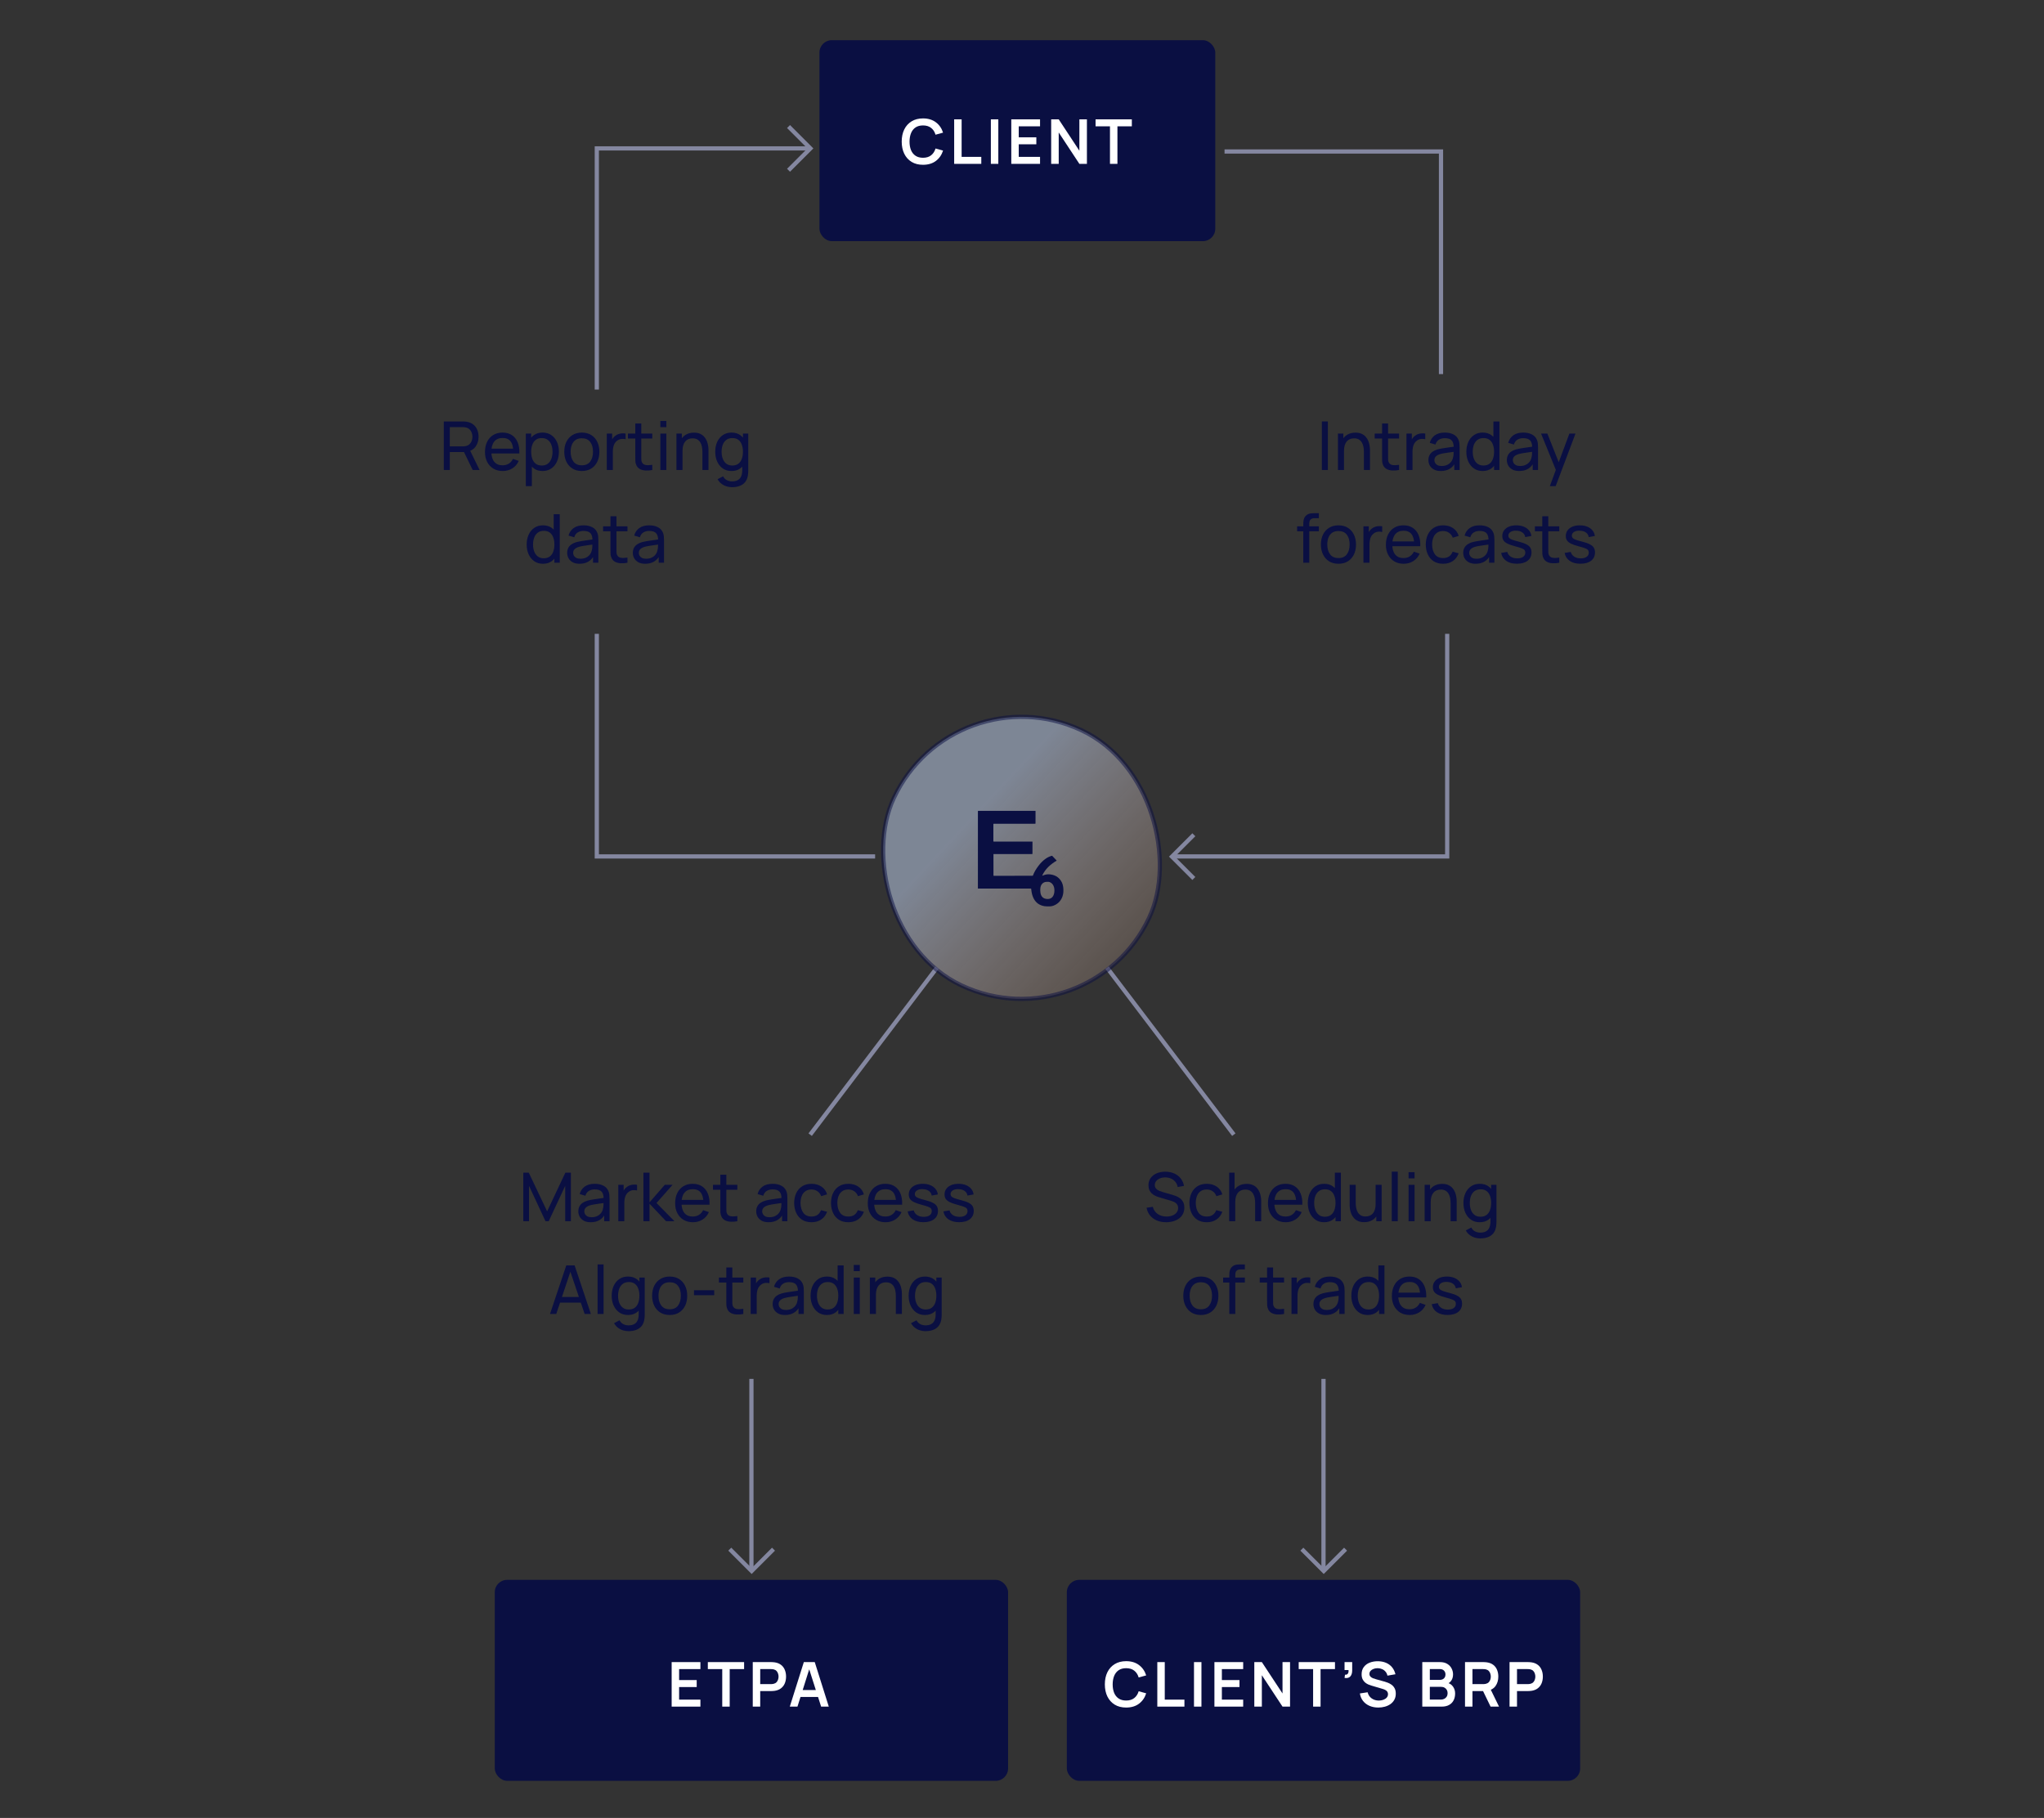 <?xml version="1.0" encoding="UTF-8"?> <svg xmlns="http://www.w3.org/2000/svg" width="661" height="588" viewBox="0 0 661 588" fill="none"><rect x="0" y="0" width="661" height="588" fill="#333333" stroke="none"/><path d="M255 55.071L262.071 48L255 40.929" stroke="#8487A0" stroke-width="1.36"></path><rect x="345" y="511" width="166" height="65" rx="4" fill="#0A0F42"></rect><rect x="160" y="511" width="166" height="65" rx="4" fill="#0A0F42"></rect><path d="M299.262 430.562C298.644 430.562 298.04 430.467 297.452 430.278C296.863 430.089 296.321 429.802 295.827 429.417C295.34 429.039 294.933 428.559 294.606 427.977L296.383 427.04C296.674 427.614 297.085 428.032 297.615 428.294C298.153 428.555 298.706 428.686 299.273 428.686C300.021 428.686 300.643 428.548 301.137 428.272C301.632 428.003 301.995 427.599 302.228 427.061C302.468 426.523 302.584 425.855 302.577 425.055V421.838H302.806V413.224H304.529V425.077C304.529 425.397 304.518 425.706 304.496 426.004C304.481 426.302 304.445 426.596 304.387 426.887C304.234 427.723 303.932 428.41 303.482 428.948C303.031 429.493 302.449 429.896 301.737 430.158C301.025 430.427 300.2 430.562 299.262 430.562ZM299.12 425.328C298.022 425.328 297.081 425.055 296.296 424.51C295.511 423.957 294.904 423.212 294.475 422.274C294.053 421.336 293.842 420.279 293.842 419.101C293.842 417.923 294.053 416.866 294.475 415.928C294.904 414.99 295.511 414.252 296.296 413.714C297.081 413.169 298.019 412.896 299.109 412.896C300.221 412.896 301.156 413.165 301.912 413.703C302.668 414.241 303.238 414.979 303.624 415.917C304.016 416.855 304.212 417.916 304.212 419.101C304.212 420.271 304.016 421.329 303.624 422.274C303.238 423.212 302.668 423.957 301.912 424.51C301.156 425.055 300.225 425.328 299.12 425.328ZM299.36 423.55C300.152 423.55 300.803 423.361 301.312 422.983C301.821 422.598 302.195 422.071 302.435 421.402C302.682 420.726 302.806 419.959 302.806 419.101C302.806 418.229 302.682 417.462 302.435 416.8C302.195 416.131 301.824 415.612 301.323 415.241C300.821 414.863 300.185 414.674 299.414 414.674C298.615 414.674 297.953 414.87 297.43 415.263C296.914 415.655 296.528 416.186 296.274 416.855C296.027 417.524 295.903 418.272 295.903 419.101C295.903 419.937 296.03 420.693 296.285 421.369C296.539 422.038 296.921 422.569 297.43 422.961C297.946 423.354 298.589 423.55 299.36 423.55Z" fill="#0A0F42"></path><path d="M289.699 425V419.101C289.699 418.541 289.648 418.003 289.546 417.487C289.452 416.971 289.281 416.509 289.034 416.102C288.794 415.688 288.467 415.361 288.052 415.121C287.645 414.881 287.129 414.761 286.504 414.761C286.017 414.761 285.573 414.844 285.174 415.012C284.781 415.172 284.443 415.419 284.159 415.753C283.876 416.088 283.654 416.509 283.494 417.018C283.342 417.52 283.265 418.112 283.265 418.795L281.989 418.403C281.989 417.262 282.193 416.284 282.6 415.47C283.014 414.648 283.592 414.019 284.334 413.583C285.083 413.14 285.962 412.918 286.973 412.918C287.736 412.918 288.387 413.038 288.925 413.278C289.463 413.518 289.91 413.838 290.266 414.237C290.622 414.63 290.902 415.073 291.106 415.568C291.309 416.055 291.451 416.553 291.531 417.062C291.618 417.563 291.662 418.039 291.662 418.49V425H289.699ZM281.302 425V413.223H283.047V416.375H283.265V425H281.302Z" fill="#0A0F42"></path><path d="M276.101 411.14V409.134H278.042V411.14H276.101ZM276.101 425V413.223H278.042V425H276.101Z" fill="#0A0F42"></path><path d="M267.408 425.327C266.31 425.327 265.369 425.055 264.584 424.509C263.799 423.957 263.191 423.212 262.763 422.274C262.341 421.336 262.13 420.279 262.13 419.101C262.13 417.923 262.341 416.866 262.763 415.928C263.191 414.99 263.799 414.252 264.584 413.714C265.369 413.169 266.307 412.896 267.397 412.896C268.509 412.896 269.443 413.165 270.199 413.703C270.955 414.241 271.526 414.979 271.911 415.917C272.304 416.855 272.5 417.916 272.5 419.101C272.5 420.271 272.304 421.329 271.911 422.274C271.526 423.212 270.955 423.957 270.199 424.509C269.443 425.055 268.513 425.327 267.408 425.327ZM267.648 423.55C268.44 423.55 269.091 423.361 269.6 422.983C270.109 422.598 270.483 422.071 270.723 421.402C270.97 420.726 271.094 419.959 271.094 419.101C271.094 418.229 270.97 417.462 270.723 416.8C270.483 416.131 270.112 415.612 269.611 415.241C269.109 414.863 268.473 414.674 267.702 414.674C266.903 414.674 266.241 414.87 265.718 415.263C265.202 415.655 264.816 416.186 264.562 416.855C264.315 417.523 264.191 418.272 264.191 419.101C264.191 419.937 264.318 420.693 264.573 421.369C264.827 422.038 265.209 422.569 265.718 422.961C266.234 423.354 266.877 423.55 267.648 423.55ZM271.094 425V416.331H270.875V409.298H272.827V425H271.094Z" fill="#0A0F42"></path><path d="M253.865 425.328C252.985 425.328 252.247 425.168 251.651 424.848C251.062 424.521 250.615 424.092 250.31 423.561C250.012 423.03 249.863 422.449 249.863 421.816C249.863 421.198 249.979 420.664 250.212 420.213C250.452 419.755 250.786 419.377 251.215 419.079C251.644 418.774 252.156 418.534 252.752 418.36C253.312 418.207 253.937 418.076 254.628 417.967C255.326 417.851 256.031 417.745 256.743 417.651C257.456 417.556 258.121 417.465 258.739 417.378L258.041 417.782C258.063 416.735 257.852 415.961 257.409 415.459C256.972 414.957 256.216 414.707 255.141 414.707C254.428 414.707 253.803 414.87 253.265 415.197C252.734 415.517 252.36 416.041 252.142 416.768L250.299 416.211C250.582 415.179 251.131 414.369 251.946 413.78C252.76 413.191 253.832 412.896 255.162 412.896C256.231 412.896 257.147 413.089 257.91 413.474C258.681 413.852 259.233 414.427 259.568 415.197C259.735 415.561 259.84 415.957 259.884 416.386C259.928 416.808 259.949 417.251 259.949 417.716V425H258.226V422.176L258.63 422.438C258.186 423.39 257.565 424.11 256.765 424.597C255.973 425.084 255.006 425.328 253.865 425.328ZM254.159 423.703C254.857 423.703 255.46 423.579 255.969 423.332C256.485 423.078 256.9 422.747 257.212 422.34C257.525 421.925 257.729 421.475 257.823 420.988C257.932 420.624 257.99 420.221 257.997 419.777C258.012 419.326 258.019 418.981 258.019 418.741L258.695 419.036C258.063 419.123 257.441 419.207 256.831 419.286C256.22 419.366 255.642 419.454 255.097 419.548C254.552 419.635 254.061 419.741 253.625 419.864C253.305 419.966 253.003 420.097 252.72 420.257C252.444 420.417 252.218 420.624 252.044 420.879C251.876 421.126 251.793 421.435 251.793 421.805C251.793 422.125 251.873 422.431 252.033 422.721C252.2 423.012 252.454 423.248 252.796 423.43C253.145 423.612 253.599 423.703 254.159 423.703Z" fill="#0A0F42"></path><path d="M242.765 425V413.224H244.498V416.07L244.215 415.699C244.353 415.336 244.531 415.001 244.749 414.696C244.975 414.39 245.225 414.14 245.502 413.943C245.807 413.696 246.152 413.507 246.538 413.376C246.923 413.246 247.315 413.169 247.715 413.147C248.115 413.118 248.489 413.144 248.838 413.224V415.045C248.431 414.936 247.984 414.907 247.497 414.958C247.01 415.008 246.559 415.186 246.145 415.492C245.767 415.761 245.473 416.088 245.262 416.473C245.058 416.859 244.916 417.277 244.836 417.727C244.757 418.171 244.717 418.625 244.717 419.09V425H242.765Z" fill="#0A0F42"></path><path d="M240.374 425C239.676 425.138 238.985 425.193 238.302 425.164C237.626 425.142 237.022 425.007 236.492 424.76C235.961 424.506 235.558 424.113 235.281 423.583C235.049 423.117 234.921 422.649 234.9 422.176C234.885 421.696 234.878 421.155 234.878 420.551V409.952H236.819V420.464C236.819 420.944 236.822 421.355 236.83 421.696C236.844 422.038 236.921 422.332 237.059 422.579C237.32 423.045 237.735 423.317 238.302 423.397C238.876 423.477 239.567 423.455 240.374 423.332V425ZM232.49 414.826V413.223H240.374V414.826H232.49Z" fill="#0A0F42"></path><path d="M224.422 418.926V417.323H230.965V418.926H224.422Z" fill="#0A0F42"></path><path d="M216.558 425.328C215.388 425.328 214.377 425.062 213.527 424.531C212.684 424.001 212.033 423.267 211.575 422.329C211.117 421.391 210.888 420.315 210.888 419.101C210.888 417.865 211.121 416.782 211.586 415.852C212.051 414.921 212.709 414.198 213.56 413.682C214.41 413.158 215.41 412.896 216.558 412.896C217.736 412.896 218.75 413.162 219.601 413.693C220.451 414.216 221.102 414.947 221.552 415.884C222.01 416.815 222.239 417.887 222.239 419.101C222.239 420.33 222.01 421.413 221.552 422.351C221.094 423.281 220.44 424.012 219.59 424.542C218.739 425.066 217.729 425.328 216.558 425.328ZM216.558 423.485C217.78 423.485 218.688 423.078 219.284 422.263C219.88 421.449 220.178 420.395 220.178 419.101C220.178 417.771 219.877 416.713 219.273 415.928C218.67 415.136 217.765 414.739 216.558 414.739C215.737 414.739 215.061 414.925 214.53 415.295C213.999 415.666 213.603 416.179 213.341 416.833C213.08 417.487 212.949 418.243 212.949 419.101C212.949 420.424 213.254 421.486 213.865 422.285C214.475 423.085 215.373 423.485 216.558 423.485Z" fill="#0A0F42"></path><path d="M203.231 430.562C202.613 430.562 202.009 430.467 201.421 430.278C200.832 430.089 200.29 429.802 199.796 429.417C199.309 429.039 198.902 428.559 198.575 427.977L200.352 427.04C200.643 427.614 201.054 428.032 201.584 428.294C202.122 428.555 202.675 428.686 203.242 428.686C203.99 428.686 204.612 428.548 205.106 428.272C205.601 428.003 205.964 427.599 206.197 427.061C206.437 426.523 206.553 425.855 206.546 425.055V421.838H206.775V413.224H208.498V425.077C208.498 425.397 208.487 425.706 208.465 426.004C208.45 426.302 208.414 426.596 208.356 426.887C208.203 427.723 207.901 428.41 207.451 428.948C207 429.493 206.418 429.896 205.706 430.158C204.994 430.427 204.169 430.562 203.231 430.562ZM203.089 425.328C201.991 425.328 201.05 425.055 200.265 424.51C199.48 423.957 198.873 423.212 198.444 422.274C198.022 421.336 197.811 420.279 197.811 419.101C197.811 417.923 198.022 416.866 198.444 415.928C198.873 414.99 199.48 414.252 200.265 413.714C201.05 413.169 201.988 412.896 203.078 412.896C204.19 412.896 205.124 413.165 205.881 413.703C206.637 414.241 207.207 414.979 207.593 415.917C207.985 416.855 208.181 417.916 208.181 419.101C208.181 420.271 207.985 421.329 207.593 422.274C207.207 423.212 206.637 423.957 205.881 424.51C205.124 425.055 204.194 425.328 203.089 425.328ZM203.329 423.55C204.121 423.55 204.772 423.361 205.281 422.983C205.79 422.598 206.164 422.071 206.404 421.402C206.651 420.726 206.775 419.959 206.775 419.101C206.775 418.229 206.651 417.462 206.404 416.8C206.164 416.131 205.793 415.612 205.292 415.241C204.79 414.863 204.154 414.674 203.383 414.674C202.584 414.674 201.922 414.87 201.399 415.263C200.883 415.655 200.497 416.186 200.243 416.855C199.996 417.524 199.872 418.272 199.872 419.101C199.872 419.937 199.999 420.693 200.254 421.369C200.508 422.038 200.89 422.569 201.399 422.961C201.915 423.354 202.558 423.55 203.329 423.55Z" fill="#0A0F42"></path><path d="M193.253 425V408.971H195.194V425H193.253Z" fill="#0A0F42"></path><path d="M177.866 425L183.122 409.298H185.827L191.083 425H189.065L184.147 410.432H184.758L179.884 425H177.866ZM180.396 421.325V419.504H188.553V421.325H180.396Z" fill="#0A0F42"></path><path d="M310.18 395.317C308.777 395.317 307.625 395.011 306.723 394.401C305.829 393.783 305.28 392.921 305.077 391.816L307.062 391.5C307.221 392.14 307.589 392.649 308.163 393.027C308.737 393.397 309.45 393.583 310.3 393.583C311.107 393.583 311.74 393.416 312.197 393.081C312.655 392.747 312.884 392.292 312.884 391.718C312.884 391.384 312.808 391.115 312.655 390.911C312.503 390.7 312.187 390.504 311.707 390.322C311.234 390.141 310.518 389.923 309.559 389.668C308.519 389.392 307.701 389.105 307.105 388.807C306.509 388.509 306.084 388.163 305.829 387.771C305.575 387.378 305.448 386.902 305.448 386.342C305.448 385.652 305.637 385.048 306.015 384.532C306.393 384.009 306.92 383.605 307.596 383.322C308.279 383.038 309.072 382.896 309.973 382.896C310.867 382.896 311.667 383.038 312.372 383.322C313.077 383.605 313.644 384.009 314.073 384.532C314.509 385.048 314.767 385.652 314.847 386.342L312.863 386.702C312.768 386.07 312.463 385.572 311.947 385.208C311.438 384.845 310.78 384.652 309.973 384.63C309.21 384.601 308.588 384.736 308.108 385.034C307.636 385.332 307.4 385.735 307.4 386.244C307.4 386.528 307.487 386.771 307.661 386.975C307.843 387.178 308.174 387.371 308.654 387.553C309.141 387.734 309.846 387.942 310.769 388.174C311.809 388.436 312.626 388.723 313.223 389.036C313.826 389.341 314.255 389.704 314.509 390.126C314.764 390.54 314.891 391.053 314.891 391.664C314.891 392.798 314.473 393.692 313.637 394.346C312.801 394.993 311.649 395.317 310.18 395.317Z" fill="#0A0F42"></path><path d="M298.615 395.317C297.212 395.317 296.06 395.011 295.159 394.401C294.265 393.783 293.716 392.921 293.512 391.816L295.497 391.5C295.657 392.14 296.024 392.649 296.598 393.027C297.172 393.397 297.885 393.583 298.735 393.583C299.542 393.583 300.175 393.416 300.633 393.081C301.091 392.747 301.32 392.292 301.32 391.718C301.32 391.384 301.243 391.115 301.091 390.911C300.938 390.7 300.622 390.504 300.142 390.322C299.67 390.141 298.954 389.923 297.994 389.668C296.954 389.392 296.137 389.105 295.54 388.807C294.944 388.509 294.519 388.163 294.265 387.771C294.01 387.378 293.883 386.902 293.883 386.342C293.883 385.652 294.072 385.048 294.45 384.532C294.828 384.009 295.355 383.605 296.031 383.322C296.714 383.038 297.507 382.896 298.408 382.896C299.302 382.896 300.102 383.038 300.807 383.322C301.512 383.605 302.079 384.009 302.508 384.532C302.945 385.048 303.203 385.652 303.283 386.342L301.298 386.702C301.203 386.07 300.898 385.572 300.382 385.208C299.873 384.845 299.215 384.652 298.408 384.63C297.645 384.601 297.023 384.736 296.544 385.034C296.071 385.332 295.835 385.735 295.835 386.244C295.835 386.528 295.922 386.771 296.097 386.975C296.278 387.178 296.609 387.371 297.089 387.553C297.576 387.734 298.281 387.942 299.204 388.174C300.244 388.436 301.062 388.723 301.658 389.036C302.261 389.341 302.69 389.704 302.945 390.126C303.199 390.54 303.326 391.053 303.326 391.664C303.326 392.798 302.908 393.692 302.072 394.346C301.236 394.993 300.084 395.317 298.615 395.317Z" fill="#0A0F42"></path><path d="M286.385 395.328C285.229 395.328 284.218 395.073 283.353 394.564C282.495 394.048 281.827 393.332 281.347 392.416C280.867 391.493 280.627 390.417 280.627 389.188C280.627 387.902 280.863 386.789 281.336 385.852C281.809 384.907 282.466 384.18 283.31 383.671C284.16 383.155 285.156 382.896 286.297 382.896C287.482 382.896 288.489 383.169 289.318 383.714C290.154 384.26 290.779 385.037 291.194 386.048C291.615 387.058 291.797 388.261 291.739 389.657H289.776V388.959C289.754 387.513 289.46 386.433 288.893 385.721C288.326 385.001 287.482 384.641 286.363 384.641C285.163 384.641 284.251 385.026 283.626 385.797C283.001 386.568 282.688 387.673 282.688 389.112C282.688 390.5 283.001 391.576 283.626 392.34C284.251 393.103 285.142 393.485 286.297 393.485C287.075 393.485 287.751 393.307 288.326 392.95C288.9 392.594 289.351 392.082 289.678 391.413L291.543 392.056C291.085 393.096 290.394 393.903 289.471 394.477C288.555 395.044 287.526 395.328 286.385 395.328ZM282.034 389.657V388.098H290.736V389.657H282.034Z" fill="#0A0F42"></path><path d="M274.337 395.328C273.145 395.328 272.131 395.062 271.295 394.531C270.466 393.994 269.834 393.256 269.398 392.318C268.962 391.38 268.736 390.311 268.722 389.112C268.736 387.883 268.965 386.804 269.409 385.873C269.859 384.936 270.503 384.205 271.339 383.682C272.175 383.158 273.182 382.896 274.359 382.896C275.602 382.896 276.671 383.202 277.565 383.812C278.467 384.423 279.07 385.259 279.375 386.32L277.456 386.898C277.209 386.215 276.805 385.684 276.246 385.306C275.693 384.928 275.057 384.739 274.337 384.739C273.531 384.739 272.865 384.928 272.342 385.306C271.819 385.677 271.43 386.193 271.175 386.855C270.921 387.509 270.79 388.261 270.783 389.112C270.797 390.421 271.099 391.478 271.688 392.285C272.284 393.085 273.167 393.485 274.337 393.485C275.108 393.485 275.748 393.31 276.257 392.961C276.765 392.605 277.151 392.093 277.412 391.424L279.375 391.936C278.968 393.034 278.332 393.874 277.467 394.455C276.602 395.037 275.559 395.328 274.337 395.328Z" fill="#0A0F42"></path><path d="M262.432 395.328C261.24 395.328 260.226 395.062 259.39 394.531C258.561 393.994 257.929 393.256 257.492 392.318C257.056 391.38 256.831 390.311 256.816 389.112C256.831 387.883 257.06 386.804 257.503 385.873C257.954 384.936 258.597 384.205 259.433 383.682C260.269 383.158 261.276 382.896 262.454 382.896C263.697 382.896 264.766 383.202 265.66 383.812C266.561 384.423 267.165 385.259 267.47 386.32L265.551 386.898C265.304 386.215 264.9 385.684 264.34 385.306C263.788 384.928 263.152 384.739 262.432 384.739C261.625 384.739 260.96 384.928 260.437 385.306C259.913 385.677 259.524 386.193 259.27 386.855C259.015 387.509 258.885 388.261 258.877 389.112C258.892 390.421 259.194 391.478 259.782 392.285C260.379 393.085 261.262 393.485 262.432 393.485C263.203 393.485 263.842 393.31 264.351 392.961C264.86 392.605 265.246 392.093 265.507 391.424L267.47 391.936C267.063 393.034 266.427 393.874 265.562 394.455C264.697 395.037 263.653 395.328 262.432 395.328Z" fill="#0A0F42"></path><path d="M248.551 395.328C247.671 395.328 246.933 395.168 246.337 394.848C245.748 394.521 245.301 394.092 244.996 393.561C244.698 393.03 244.549 392.449 244.549 391.816C244.549 391.198 244.665 390.664 244.898 390.213C245.138 389.755 245.472 389.377 245.901 389.079C246.33 388.774 246.842 388.534 247.438 388.36C247.998 388.207 248.623 388.076 249.314 387.967C250.012 387.851 250.717 387.745 251.43 387.651C252.142 387.556 252.807 387.465 253.425 387.378L252.727 387.782C252.749 386.735 252.538 385.961 252.095 385.459C251.659 384.957 250.902 384.707 249.827 384.707C249.114 384.707 248.489 384.87 247.951 385.197C247.42 385.517 247.046 386.041 246.828 386.768L244.985 386.211C245.269 385.179 245.817 384.369 246.632 383.78C247.446 383.191 248.518 382.896 249.848 382.896C250.917 382.896 251.833 383.089 252.596 383.474C253.367 383.852 253.919 384.427 254.254 385.197C254.421 385.561 254.526 385.957 254.57 386.386C254.614 386.808 254.635 387.251 254.635 387.716V395H252.913V392.176L253.316 392.438C252.873 393.39 252.251 394.11 251.451 394.597C250.659 395.084 249.692 395.328 248.551 395.328ZM248.845 393.703C249.543 393.703 250.146 393.579 250.655 393.332C251.171 393.078 251.586 392.747 251.898 392.34C252.211 391.925 252.415 391.475 252.509 390.988C252.618 390.624 252.676 390.221 252.684 389.777C252.698 389.326 252.705 388.981 252.705 388.741L253.381 389.036C252.749 389.123 252.127 389.207 251.517 389.286C250.906 389.366 250.328 389.454 249.783 389.548C249.238 389.635 248.747 389.741 248.311 389.864C247.991 389.966 247.689 390.097 247.406 390.257C247.13 390.417 246.904 390.624 246.73 390.879C246.563 391.126 246.479 391.435 246.479 391.805C246.479 392.125 246.559 392.431 246.719 392.721C246.886 393.012 247.14 393.248 247.482 393.43C247.831 393.612 248.285 393.703 248.845 393.703Z" fill="#0A0F42"></path><path d="M238.446 395C237.748 395.138 237.058 395.193 236.374 395.164C235.698 395.142 235.095 395.008 234.564 394.76C234.033 394.506 233.63 394.113 233.354 393.583C233.121 393.117 232.994 392.649 232.972 392.176C232.958 391.696 232.95 391.155 232.95 390.551V379.952H234.891V390.464C234.891 390.944 234.895 391.355 234.902 391.696C234.917 392.038 234.993 392.332 235.131 392.579C235.393 393.045 235.807 393.317 236.374 393.397C236.949 393.477 237.639 393.455 238.446 393.332V395ZM230.562 384.826V383.223H238.446V384.826H230.562Z" fill="#0A0F42"></path><path d="M224.089 395.328C222.933 395.328 221.923 395.073 221.058 394.564C220.2 394.048 219.531 393.332 219.051 392.416C218.571 391.493 218.332 390.417 218.332 389.188C218.332 387.902 218.568 386.789 219.04 385.852C219.513 384.907 220.171 384.18 221.014 383.671C221.865 383.155 222.861 382.896 224.002 382.896C225.187 382.896 226.194 383.169 227.022 383.714C227.858 384.26 228.484 385.037 228.898 386.048C229.32 387.058 229.501 388.261 229.443 389.657H227.48V388.959C227.459 387.513 227.164 386.433 226.597 385.721C226.03 385.001 225.187 384.641 224.067 384.641C222.868 384.641 221.955 385.026 221.33 385.797C220.705 386.568 220.392 387.673 220.392 389.112C220.392 390.5 220.705 391.576 221.33 392.34C221.955 393.103 222.846 393.485 224.002 393.485C224.78 393.485 225.456 393.307 226.03 392.95C226.604 392.594 227.055 392.082 227.382 391.413L229.247 392.056C228.789 393.096 228.098 393.903 227.175 394.477C226.259 395.044 225.23 395.328 224.089 395.328ZM219.738 389.657V388.098H228.44V389.657H219.738Z" fill="#0A0F42"></path><path d="M208.07 395L208.081 379.298H210.044V388.894L214.984 383.223H217.503L212.301 389.112L218.113 395H215.398L210.044 389.33V395H208.07Z" fill="#0A0F42"></path><path d="M199.946 395V383.224H201.679V386.07L201.396 385.699C201.534 385.336 201.712 385.001 201.93 384.696C202.156 384.39 202.406 384.14 202.683 383.943C202.988 383.696 203.333 383.507 203.718 383.376C204.104 383.246 204.496 383.169 204.896 383.147C205.296 383.118 205.67 383.144 206.019 383.224V385.045C205.612 384.936 205.165 384.907 204.678 384.958C204.191 385.008 203.74 385.186 203.326 385.492C202.948 385.761 202.653 386.088 202.443 386.473C202.239 386.859 202.097 387.277 202.017 387.727C201.937 388.171 201.897 388.625 201.897 389.09V395H199.946Z" fill="#0A0F42"></path><path d="M191.026 395.328C190.146 395.328 189.408 395.168 188.812 394.848C188.223 394.521 187.776 394.092 187.471 393.561C187.173 393.03 187.024 392.449 187.024 391.816C187.024 391.198 187.14 390.664 187.373 390.213C187.613 389.755 187.947 389.377 188.376 389.079C188.805 388.774 189.317 388.534 189.914 388.36C190.473 388.207 191.099 388.076 191.789 387.967C192.487 387.851 193.192 387.745 193.905 387.651C194.617 387.556 195.282 387.465 195.9 387.378L195.202 387.782C195.224 386.735 195.013 385.961 194.57 385.459C194.134 384.957 193.378 384.707 192.302 384.707C191.589 384.707 190.964 384.87 190.426 385.197C189.895 385.517 189.521 386.041 189.303 386.768L187.46 386.211C187.744 385.179 188.292 384.369 189.107 383.78C189.921 383.191 190.993 382.896 192.323 382.896C193.392 382.896 194.308 383.089 195.071 383.474C195.842 383.852 196.394 384.427 196.729 385.197C196.896 385.561 197.001 385.957 197.045 386.386C197.089 386.808 197.111 387.251 197.111 387.716V395H195.388V392.176L195.791 392.438C195.348 393.39 194.726 394.11 193.926 394.597C193.134 395.084 192.167 395.328 191.026 395.328ZM191.32 393.703C192.018 393.703 192.622 393.579 193.13 393.332C193.647 393.078 194.061 392.747 194.373 392.34C194.686 391.925 194.89 391.475 194.984 390.988C195.093 390.624 195.151 390.221 195.159 389.777C195.173 389.326 195.18 388.981 195.18 388.741L195.856 389.036C195.224 389.123 194.602 389.207 193.992 389.286C193.381 389.366 192.803 389.454 192.258 389.548C191.713 389.635 191.222 389.741 190.786 389.864C190.466 389.966 190.164 390.097 189.881 390.257C189.605 390.417 189.379 390.624 189.205 390.879C189.038 391.126 188.954 391.435 188.954 391.805C188.954 392.125 189.034 392.431 189.194 392.721C189.361 393.012 189.616 393.248 189.957 393.43C190.306 393.612 190.761 393.703 191.32 393.703Z" fill="#0A0F42"></path><path d="M169.234 395V379.298H171.001L176.933 391.805L182.832 379.298H184.62V394.989H182.778V383.561L177.445 395H176.409L171.077 383.561V395H169.234Z" fill="#0A0F42"></path><path d="M468.099 425.317C466.696 425.317 465.544 425.011 464.642 424.401C463.748 423.783 463.199 422.921 462.996 421.816L464.98 421.5C465.14 422.14 465.507 422.649 466.082 423.027C466.656 423.397 467.369 423.583 468.219 423.583C469.026 423.583 469.658 423.416 470.116 423.081C470.574 422.747 470.803 422.292 470.803 421.718C470.803 421.384 470.727 421.115 470.574 420.911C470.422 420.7 470.106 420.504 469.626 420.322C469.153 420.141 468.437 419.923 467.478 419.668C466.438 419.392 465.62 419.105 465.024 418.807C464.428 418.509 464.003 418.163 463.748 417.771C463.494 417.378 463.367 416.902 463.367 416.342C463.367 415.652 463.556 415.048 463.934 414.532C464.312 414.009 464.839 413.605 465.515 413.322C466.198 413.038 466.99 412.896 467.892 412.896C468.786 412.896 469.586 413.038 470.291 413.322C470.996 413.605 471.563 414.009 471.992 414.532C472.428 415.048 472.686 415.652 472.766 416.342L470.782 416.702C470.687 416.07 470.382 415.572 469.866 415.208C469.357 414.845 468.699 414.652 467.892 414.63C467.129 414.601 466.507 414.736 466.027 415.034C465.555 415.332 465.318 415.735 465.318 416.244C465.318 416.528 465.406 416.771 465.58 416.975C465.762 417.178 466.093 417.371 466.572 417.553C467.06 417.734 467.765 417.942 468.688 418.174C469.728 418.436 470.545 418.723 471.141 419.036C471.745 419.341 472.174 419.704 472.428 420.126C472.683 420.54 472.81 421.053 472.81 421.664C472.81 422.798 472.392 423.692 471.556 424.346C470.72 424.993 469.568 425.317 468.099 425.317Z" fill="#0A0F42"></path><path d="M455.868 425.328C454.713 425.328 453.702 425.073 452.837 424.564C451.979 424.048 451.31 423.332 450.831 422.416C450.351 421.493 450.111 420.417 450.111 419.188C450.111 417.902 450.347 416.789 450.82 415.852C451.292 414.907 451.95 414.18 452.793 413.671C453.644 413.155 454.64 412.896 455.781 412.896C456.966 412.896 457.973 413.169 458.802 413.714C459.638 414.26 460.263 415.037 460.677 416.048C461.099 417.058 461.281 418.261 461.222 419.657H459.26V418.959C459.238 417.513 458.943 416.433 458.376 415.721C457.809 415.001 456.966 414.641 455.847 414.641C454.647 414.641 453.735 415.026 453.11 415.797C452.484 416.568 452.172 417.673 452.172 419.112C452.172 420.5 452.484 421.576 453.11 422.34C453.735 423.103 454.625 423.485 455.781 423.485C456.559 423.485 457.235 423.307 457.809 422.95C458.384 422.594 458.834 422.082 459.161 421.413L461.026 422.056C460.568 423.096 459.878 423.903 458.954 424.477C458.038 425.044 457.01 425.328 455.868 425.328ZM451.518 419.657V418.098H460.219V419.657H451.518Z" fill="#0A0F42"></path><path d="M442.29 425.327C441.193 425.327 440.251 425.055 439.466 424.509C438.681 423.957 438.074 423.212 437.645 422.274C437.224 421.336 437.013 420.279 437.013 419.101C437.013 417.923 437.224 416.866 437.645 415.928C438.074 414.99 438.681 414.252 439.466 413.714C440.251 413.169 441.189 412.896 442.28 412.896C443.392 412.896 444.326 413.165 445.082 413.703C445.838 414.241 446.409 414.979 446.794 415.917C447.187 416.855 447.383 417.916 447.383 419.101C447.383 420.271 447.187 421.329 446.794 422.274C446.409 423.212 445.838 423.957 445.082 424.509C444.326 425.055 443.395 425.327 442.29 425.327ZM442.53 423.55C443.323 423.55 443.973 423.361 444.482 422.983C444.991 422.598 445.365 422.071 445.605 421.402C445.853 420.726 445.976 419.959 445.976 419.101C445.976 418.229 445.853 417.462 445.605 416.8C445.365 416.131 444.995 415.612 444.493 415.241C443.992 414.863 443.355 414.674 442.585 414.674C441.785 414.674 441.124 414.87 440.6 415.263C440.084 415.655 439.699 416.186 439.444 416.855C439.197 417.523 439.074 418.272 439.074 419.101C439.074 419.937 439.201 420.693 439.455 421.369C439.71 422.038 440.091 422.569 440.6 422.961C441.116 423.354 441.76 423.55 442.53 423.55ZM445.976 425V416.331H445.758V409.298H447.71V425H445.976Z" fill="#0A0F42"></path><path d="M428.747 425.328C427.868 425.328 427.13 425.168 426.534 424.848C425.945 424.521 425.498 424.092 425.192 423.561C424.894 423.03 424.745 422.449 424.745 421.816C424.745 421.198 424.862 420.664 425.094 420.213C425.334 419.755 425.669 419.377 426.098 419.079C426.526 418.774 427.039 418.534 427.635 418.36C428.195 418.207 428.82 418.076 429.511 417.967C430.208 417.851 430.914 417.745 431.626 417.651C432.338 417.556 433.004 417.465 433.622 417.378L432.924 417.782C432.945 416.735 432.735 415.961 432.291 415.459C431.855 414.957 431.099 414.707 430.023 414.707C429.311 414.707 428.685 414.87 428.148 415.197C427.617 415.517 427.242 416.041 427.024 416.768L425.182 416.211C425.465 415.179 426.014 414.369 426.828 413.78C427.642 413.191 428.715 412.896 430.045 412.896C431.114 412.896 432.03 413.089 432.793 413.474C433.563 413.852 434.116 414.427 434.45 415.197C434.617 415.561 434.723 415.957 434.767 416.386C434.81 416.808 434.832 417.251 434.832 417.716V425H433.109V422.176L433.513 422.438C433.069 423.39 432.448 424.11 431.648 424.597C430.855 425.084 429.889 425.328 428.747 425.328ZM429.042 423.703C429.74 423.703 430.343 423.579 430.852 423.332C431.368 423.078 431.782 422.747 432.095 422.34C432.408 421.925 432.611 421.475 432.706 420.988C432.815 420.624 432.873 420.221 432.88 419.777C432.895 419.326 432.902 418.981 432.902 418.741L433.578 419.036C432.945 419.123 432.324 419.207 431.713 419.286C431.103 419.366 430.525 419.454 429.979 419.548C429.434 419.635 428.944 419.741 428.507 419.864C428.188 419.966 427.886 420.097 427.602 420.257C427.326 420.417 427.101 420.624 426.926 420.879C426.759 421.126 426.675 421.435 426.675 421.805C426.675 422.125 426.755 422.431 426.915 422.721C427.083 423.012 427.337 423.248 427.679 423.43C428.028 423.612 428.482 423.703 429.042 423.703Z" fill="#0A0F42"></path><path d="M417.647 425V413.224H419.381V416.07L419.098 415.699C419.236 415.336 419.414 415.001 419.632 414.696C419.857 414.39 420.108 414.14 420.384 413.943C420.69 413.696 421.035 413.507 421.42 413.376C421.805 413.246 422.198 413.169 422.598 413.147C422.998 413.118 423.372 413.144 423.721 413.224V415.045C423.314 414.936 422.867 414.907 422.38 414.958C421.893 415.008 421.442 415.186 421.028 415.492C420.65 415.761 420.355 416.088 420.144 416.473C419.941 416.859 419.799 417.277 419.719 417.727C419.639 418.171 419.599 418.625 419.599 419.09V425H417.647Z" fill="#0A0F42"></path><path d="M415.256 425C414.558 425.138 413.868 425.193 413.184 425.164C412.508 425.142 411.905 425.007 411.374 424.76C410.844 424.506 410.44 424.113 410.164 423.583C409.931 423.117 409.804 422.649 409.782 422.176C409.768 421.696 409.76 421.155 409.76 420.551V409.952H411.701V420.464C411.701 420.944 411.705 421.355 411.712 421.696C411.727 422.038 411.803 422.332 411.941 422.579C412.203 423.045 412.617 423.317 413.184 423.397C413.759 423.477 414.449 423.455 415.256 423.332V425ZM407.372 414.826V413.223H415.256V414.826H407.372Z" fill="#0A0F42"></path><path d="M397.537 425V412.58C397.537 412.275 397.551 411.966 397.58 411.653C397.609 411.333 397.675 411.024 397.776 410.726C397.878 410.421 398.045 410.141 398.278 409.887C398.547 409.589 398.841 409.378 399.161 409.254C399.481 409.123 399.805 409.043 400.132 409.014C400.466 408.985 400.782 408.971 401.08 408.971H402.574V410.585H401.189C400.615 410.585 400.186 410.726 399.903 411.01C399.619 411.286 399.478 411.708 399.478 412.275V425H397.537ZM395.541 414.826V413.223H402.574V414.826H395.541Z" fill="#0A0F42"></path><path d="M388.331 425.328C387.161 425.328 386.151 425.062 385.3 424.531C384.457 424.001 383.806 423.267 383.348 422.329C382.89 421.391 382.661 420.315 382.661 419.101C382.661 417.865 382.894 416.782 383.359 415.852C383.824 414.921 384.482 414.198 385.333 413.682C386.183 413.158 387.183 412.896 388.331 412.896C389.509 412.896 390.523 413.162 391.374 413.693C392.224 414.216 392.875 414.947 393.326 415.884C393.784 416.815 394.013 417.887 394.013 419.101C394.013 420.33 393.784 421.413 393.326 422.351C392.868 423.281 392.213 424.012 391.363 424.542C390.512 425.066 389.502 425.328 388.331 425.328ZM388.331 423.485C389.553 423.485 390.461 423.078 391.058 422.263C391.654 421.449 391.952 420.395 391.952 419.101C391.952 417.771 391.65 416.713 391.047 415.928C390.443 415.136 389.538 414.739 388.331 414.739C387.51 414.739 386.834 414.925 386.303 415.295C385.773 415.666 385.376 416.179 385.115 416.833C384.853 417.487 384.722 418.243 384.722 419.101C384.722 420.424 385.027 421.486 385.638 422.285C386.249 423.085 387.146 423.485 388.331 423.485Z" fill="#0A0F42"></path><path d="M478.67 400.562C478.052 400.562 477.449 400.467 476.86 400.278C476.271 400.089 475.73 399.802 475.235 399.417C474.748 399.039 474.341 398.559 474.014 397.977L475.791 397.039C476.082 397.614 476.493 398.032 477.024 398.294C477.562 398.555 478.114 398.686 478.681 398.686C479.43 398.686 480.051 398.548 480.546 398.272C481.04 398.003 481.404 397.599 481.636 397.061C481.876 396.523 481.992 395.855 481.985 395.055V391.838H482.214V383.224H483.937V395.077C483.937 395.397 483.926 395.706 483.904 396.004C483.89 396.302 483.853 396.596 483.795 396.887C483.643 397.723 483.341 398.41 482.89 398.948C482.44 399.493 481.858 399.896 481.146 400.158C480.433 400.427 479.608 400.562 478.67 400.562ZM478.528 395.328C477.431 395.328 476.489 395.055 475.704 394.51C474.919 393.957 474.312 393.212 473.883 392.274C473.462 391.336 473.251 390.279 473.251 389.101C473.251 387.923 473.462 386.866 473.883 385.928C474.312 384.99 474.919 384.252 475.704 383.714C476.489 383.169 477.427 382.896 478.518 382.896C479.63 382.896 480.564 383.165 481.32 383.703C482.076 384.241 482.647 384.979 483.032 385.917C483.425 386.855 483.621 387.916 483.621 389.101C483.621 390.271 483.425 391.329 483.032 392.274C482.647 393.212 482.076 393.957 481.32 394.51C480.564 395.055 479.633 395.328 478.528 395.328ZM478.768 393.55C479.561 393.55 480.211 393.361 480.72 392.983C481.229 392.598 481.604 392.071 481.843 391.402C482.091 390.726 482.214 389.959 482.214 389.101C482.214 388.229 482.091 387.462 481.843 386.8C481.604 386.131 481.233 385.612 480.731 385.241C480.23 384.863 479.593 384.674 478.823 384.674C478.023 384.674 477.362 384.87 476.838 385.263C476.322 385.655 475.937 386.186 475.682 386.855C475.435 387.524 475.312 388.272 475.312 389.101C475.312 389.937 475.439 390.693 475.693 391.369C475.948 392.038 476.329 392.569 476.838 392.961C477.354 393.354 477.998 393.55 478.768 393.55Z" fill="#0A0F42"></path><path d="M469.107 395V389.101C469.107 388.541 469.056 388.003 468.955 387.487C468.86 386.971 468.689 386.509 468.442 386.102C468.202 385.688 467.875 385.361 467.461 385.121C467.054 384.881 466.538 384.761 465.912 384.761C465.425 384.761 464.982 384.844 464.582 385.012C464.189 385.172 463.851 385.419 463.568 385.753C463.284 386.088 463.063 386.509 462.903 387.018C462.75 387.52 462.674 388.112 462.674 388.795L461.398 388.403C461.398 387.262 461.601 386.284 462.009 385.47C462.423 384.648 463.001 384.019 463.742 383.583C464.491 383.14 465.371 382.918 466.381 382.918C467.145 382.918 467.795 383.038 468.333 383.278C468.871 383.518 469.318 383.838 469.674 384.237C470.031 384.63 470.31 385.073 470.514 385.568C470.718 386.055 470.859 386.553 470.939 387.062C471.027 387.563 471.07 388.039 471.07 388.49V395H469.107ZM460.711 395V383.223H462.456V386.375H462.674V395H460.711Z" fill="#0A0F42"></path><path d="M455.509 381.14V379.134H457.45V381.14H455.509ZM455.509 395V383.223H457.45V395H455.509Z" fill="#0A0F42"></path><path d="M450.078 395V378.971H452.019V395H450.078Z" fill="#0A0F42"></path><path d="M441.147 395.306C440.391 395.306 439.741 395.186 439.196 394.946C438.658 394.706 438.21 394.386 437.854 393.986C437.498 393.586 437.218 393.143 437.015 392.656C436.811 392.169 436.666 391.671 436.578 391.162C436.498 390.653 436.458 390.177 436.458 389.734V383.224H438.421V389.123C438.421 389.675 438.472 390.21 438.574 390.726C438.676 391.242 438.847 391.707 439.086 392.122C439.334 392.536 439.661 392.863 440.068 393.103C440.482 393.343 440.998 393.463 441.616 393.463C442.103 393.463 442.547 393.379 442.947 393.212C443.346 393.045 443.688 392.798 443.972 392.471C444.255 392.136 444.473 391.715 444.626 391.206C444.779 390.697 444.855 390.104 444.855 389.428L446.131 389.821C446.131 390.955 445.924 391.933 445.509 392.754C445.102 393.576 444.524 394.208 443.775 394.651C443.034 395.088 442.158 395.306 441.147 395.306ZM445.073 395V391.849H444.855V383.224H446.807V395H445.073Z" fill="#0A0F42"></path><path d="M428.202 395.327C427.104 395.327 426.163 395.055 425.378 394.509C424.593 393.957 423.986 393.212 423.557 392.274C423.135 391.336 422.924 390.279 422.924 389.101C422.924 387.923 423.135 386.866 423.557 385.928C423.986 384.99 424.593 384.252 425.378 383.714C426.163 383.169 427.101 382.896 428.191 382.896C429.303 382.896 430.238 383.165 430.994 383.703C431.75 384.241 432.32 384.979 432.706 385.917C433.098 386.855 433.294 387.916 433.294 389.101C433.294 390.271 433.098 391.329 432.706 392.274C432.32 393.212 431.75 393.957 430.994 394.509C430.238 395.055 429.307 395.327 428.202 395.327ZM428.442 393.55C429.234 393.55 429.885 393.361 430.394 392.983C430.903 392.598 431.277 392.071 431.517 391.402C431.764 390.726 431.888 389.959 431.888 389.101C431.888 388.229 431.764 387.462 431.517 386.8C431.277 386.131 430.906 385.612 430.405 385.241C429.903 384.863 429.267 384.674 428.496 384.674C427.697 384.674 427.035 384.87 426.512 385.263C425.996 385.655 425.61 386.186 425.356 386.855C425.109 387.523 424.985 388.272 424.985 389.101C424.985 389.937 425.112 390.693 425.367 391.369C425.621 392.038 426.003 392.569 426.512 392.961C427.028 393.354 427.671 393.55 428.442 393.55ZM431.888 395V386.331H431.67V379.298H433.622V395H431.888Z" fill="#0A0F42"></path><path d="M415.797 395.328C414.641 395.328 413.63 395.073 412.765 394.564C411.908 394.048 411.239 393.332 410.759 392.416C410.279 391.493 410.039 390.417 410.039 389.188C410.039 387.902 410.276 386.789 410.748 385.852C411.221 384.907 411.879 384.18 412.722 383.671C413.572 383.155 414.568 382.896 415.71 382.896C416.895 382.896 417.901 383.169 418.73 383.714C419.566 384.26 420.191 385.037 420.606 386.048C421.027 387.058 421.209 388.261 421.151 389.657H419.188V388.959C419.166 387.513 418.872 386.433 418.305 385.721C417.738 385.001 416.895 384.641 415.775 384.641C414.576 384.641 413.663 385.026 413.038 385.797C412.413 386.568 412.1 387.673 412.1 389.112C412.1 390.5 412.413 391.576 413.038 392.34C413.663 393.103 414.554 393.485 415.71 393.485C416.487 393.485 417.164 393.307 417.738 392.95C418.312 392.594 418.763 392.082 419.09 391.413L420.955 392.056C420.497 393.096 419.806 393.903 418.883 394.477C417.967 395.044 416.938 395.328 415.797 395.328ZM411.446 389.657V388.098H420.148V389.657H411.446Z" fill="#0A0F42"></path><path d="M405.896 395V389.101C405.896 388.541 405.845 388.003 405.743 387.487C405.648 386.971 405.478 386.509 405.23 386.102C404.991 385.688 404.663 385.361 404.249 385.121C403.842 384.881 403.326 384.761 402.701 384.761C402.214 384.761 401.77 384.845 401.37 385.012C400.978 385.172 400.64 385.419 400.356 385.753C400.073 386.088 399.851 386.509 399.691 387.018C399.538 387.52 399.462 388.112 399.462 388.796L398.186 388.403C398.186 387.262 398.39 386.284 398.797 385.47C399.211 384.648 399.789 384.019 400.531 383.583C401.279 383.14 402.159 382.918 403.17 382.918C403.933 382.918 404.583 383.038 405.121 383.278C405.659 383.518 406.106 383.838 406.463 384.238C406.819 384.63 407.099 385.074 407.302 385.568C407.506 386.055 407.648 386.553 407.728 387.062C407.815 387.563 407.858 388.04 407.858 388.49V395H405.896ZM397.499 395V379.298H399.244V387.967H399.462V395H397.499Z" fill="#0A0F42"></path><path d="M390.247 395.328C389.055 395.328 388.041 395.062 387.205 394.531C386.376 393.994 385.743 393.256 385.307 392.318C384.871 391.38 384.646 390.311 384.631 389.112C384.646 387.883 384.875 386.804 385.318 385.873C385.769 384.936 386.412 384.205 387.248 383.682C388.084 383.158 389.091 382.896 390.269 382.896C391.512 382.896 392.58 383.202 393.475 383.812C394.376 384.423 394.979 385.259 395.285 386.32L393.366 386.898C393.118 386.215 392.715 385.684 392.155 385.306C391.603 384.928 390.967 384.739 390.247 384.739C389.44 384.739 388.775 384.928 388.251 385.306C387.728 385.677 387.339 386.193 387.085 386.855C386.83 387.509 386.699 388.261 386.692 389.112C386.707 390.421 387.008 391.478 387.597 392.285C388.193 393.085 389.076 393.485 390.247 393.485C391.017 393.485 391.657 393.31 392.166 392.961C392.675 392.605 393.06 392.093 393.322 391.424L395.285 391.936C394.878 393.034 394.242 393.874 393.376 394.455C392.511 395.037 391.468 395.328 390.247 395.328Z" fill="#0A0F42"></path><path d="M377.121 395.327C376.008 395.327 375.005 395.138 374.111 394.76C373.224 394.382 372.49 393.844 371.908 393.146C371.334 392.441 370.96 391.609 370.785 390.649L372.792 390.333C373.046 391.322 373.573 392.096 374.373 392.656C375.18 393.208 376.128 393.485 377.219 393.485C377.924 393.485 378.56 393.375 379.127 393.157C379.701 392.932 380.156 392.612 380.49 392.198C380.824 391.783 380.992 391.293 380.992 390.726C380.992 390.377 380.93 390.079 380.806 389.832C380.69 389.577 380.526 389.363 380.316 389.188C380.112 389.006 379.879 388.854 379.618 388.73C379.356 388.607 379.083 388.505 378.8 388.425L374.798 387.236C374.362 387.105 373.94 386.942 373.533 386.746C373.126 386.542 372.762 386.291 372.443 385.993C372.123 385.688 371.868 385.324 371.679 384.903C371.49 384.474 371.396 383.969 371.396 383.387C371.396 382.457 371.636 381.664 372.115 381.01C372.603 380.348 373.26 379.843 374.089 379.494C374.918 379.145 375.852 378.974 376.892 378.982C377.946 378.989 378.887 379.178 379.716 379.549C380.552 379.912 381.242 380.436 381.788 381.119C382.34 381.802 382.711 382.62 382.9 383.572L380.839 383.932C380.73 383.293 380.486 382.744 380.108 382.286C379.738 381.82 379.272 381.464 378.713 381.217C378.153 380.963 377.539 380.832 376.87 380.825C376.23 380.817 375.652 380.919 375.136 381.13C374.62 381.341 374.209 381.635 373.904 382.013C373.598 382.384 373.446 382.813 373.446 383.3C373.446 383.78 373.584 384.169 373.86 384.467C374.136 384.757 374.474 384.99 374.874 385.164C375.281 385.332 375.678 385.47 376.063 385.579L379.051 386.44C379.392 386.535 379.785 386.666 380.228 386.833C380.679 387 381.115 387.236 381.537 387.542C381.959 387.84 382.307 388.24 382.584 388.741C382.86 389.235 382.998 389.861 382.998 390.617C382.998 391.373 382.845 392.045 382.54 392.634C382.242 393.223 381.824 393.717 381.286 394.117C380.748 394.51 380.123 394.808 379.411 395.011C378.698 395.222 377.935 395.327 377.121 395.327Z" fill="#0A0F42"></path><path d="M208.651 182.347C207.772 182.347 207.034 182.187 206.438 181.867C205.849 181.54 205.402 181.111 205.096 180.581C204.798 180.05 204.649 179.468 204.649 178.836C204.649 178.218 204.766 177.684 204.998 177.233C205.238 176.775 205.573 176.397 206.002 176.099C206.43 175.793 206.943 175.554 207.539 175.379C208.099 175.226 208.724 175.096 209.415 174.987C210.113 174.87 210.818 174.765 211.53 174.67C212.243 174.576 212.908 174.485 213.526 174.398L212.828 174.801C212.85 173.754 212.639 172.98 212.195 172.479C211.759 171.977 211.003 171.726 209.927 171.726C209.215 171.726 208.59 171.89 208.052 172.217C207.521 172.537 207.147 173.06 206.928 173.787L205.086 173.231C205.369 172.199 205.918 171.388 206.732 170.799C207.546 170.21 208.619 169.916 209.949 169.916C211.018 169.916 211.934 170.109 212.697 170.494C213.467 170.872 214.02 171.446 214.354 172.217C214.522 172.58 214.627 172.977 214.671 173.405C214.714 173.827 214.736 174.271 214.736 174.736V182.02H213.013V179.196L213.417 179.457C212.973 180.41 212.352 181.129 211.552 181.616C210.76 182.104 209.793 182.347 208.651 182.347ZM208.946 180.722C209.644 180.722 210.247 180.599 210.756 180.352C211.272 180.097 211.686 179.766 211.999 179.359C212.312 178.945 212.515 178.494 212.61 178.007C212.719 177.644 212.777 177.24 212.784 176.797C212.799 176.346 212.806 176.001 212.806 175.761L213.482 176.055C212.85 176.142 212.228 176.226 211.617 176.306C211.007 176.386 210.429 176.473 209.884 176.568C209.338 176.655 208.848 176.76 208.411 176.884C208.092 176.986 207.79 177.117 207.506 177.276C207.23 177.436 207.005 177.644 206.83 177.898C206.663 178.145 206.579 178.454 206.579 178.825C206.579 179.145 206.659 179.45 206.819 179.741C206.987 180.032 207.241 180.268 207.583 180.45C207.932 180.631 208.386 180.722 208.946 180.722Z" fill="#0A0F42"></path><path d="M202.913 182.02C202.215 182.158 201.524 182.212 200.841 182.183C200.165 182.162 199.561 182.027 199.031 181.78C198.5 181.525 198.097 181.133 197.82 180.602C197.588 180.137 197.46 179.668 197.439 179.196C197.424 178.716 197.417 178.174 197.417 177.571V166.972H199.358V177.484C199.358 177.963 199.361 178.374 199.369 178.716C199.383 179.057 199.46 179.352 199.598 179.599C199.859 180.064 200.274 180.337 200.841 180.417C201.415 180.497 202.106 180.475 202.913 180.351V182.02ZM195.029 171.846V170.243H202.913V171.846H195.029Z" fill="#0A0F42"></path><path d="M187.418 182.347C186.538 182.347 185.8 182.187 185.204 181.867C184.615 181.54 184.168 181.111 183.863 180.581C183.565 180.05 183.416 179.468 183.416 178.836C183.416 178.218 183.532 177.684 183.765 177.233C184.005 176.775 184.339 176.397 184.768 176.099C185.197 175.793 185.709 175.554 186.305 175.379C186.865 175.226 187.49 175.096 188.181 174.987C188.879 174.87 189.584 174.765 190.296 174.67C191.009 174.576 191.674 174.485 192.292 174.398L191.594 174.801C191.616 173.754 191.405 172.98 190.962 172.479C190.525 171.977 189.769 171.726 188.694 171.726C187.981 171.726 187.356 171.89 186.818 172.217C186.287 172.537 185.913 173.06 185.695 173.787L183.852 173.231C184.135 172.199 184.684 171.388 185.499 170.799C186.313 170.21 187.385 169.916 188.715 169.916C189.784 169.916 190.7 170.109 191.463 170.494C192.234 170.872 192.786 171.446 193.121 172.217C193.288 172.58 193.393 172.977 193.437 173.405C193.481 173.827 193.502 174.271 193.502 174.736V182.02H191.779V179.196L192.183 179.457C191.739 180.41 191.118 181.129 190.318 181.616C189.526 182.104 188.559 182.347 187.418 182.347ZM187.712 180.722C188.41 180.722 189.013 180.599 189.522 180.352C190.038 180.097 190.453 179.766 190.765 179.359C191.078 178.945 191.281 178.494 191.376 178.007C191.485 177.644 191.543 177.24 191.55 176.797C191.565 176.346 191.572 176.001 191.572 175.761L192.248 176.055C191.616 176.142 190.994 176.226 190.384 176.306C189.773 176.386 189.195 176.473 188.65 176.568C188.105 176.655 187.614 176.76 187.178 176.884C186.858 176.986 186.556 177.117 186.273 177.276C185.996 177.436 185.771 177.644 185.597 177.898C185.429 178.145 185.346 178.454 185.346 178.825C185.346 179.145 185.426 179.45 185.586 179.741C185.753 180.032 186.007 180.268 186.349 180.45C186.698 180.631 187.152 180.722 187.712 180.722Z" fill="#0A0F42"></path><path d="M175.595 182.347C174.498 182.347 173.556 182.074 172.771 181.529C171.986 180.977 171.379 180.231 170.95 179.294C170.528 178.356 170.318 177.298 170.318 176.12C170.318 174.943 170.528 173.885 170.95 172.947C171.379 172.009 171.986 171.272 172.771 170.734C173.556 170.188 174.494 169.916 175.584 169.916C176.697 169.916 177.631 170.185 178.387 170.723C179.143 171.261 179.714 171.999 180.099 172.936C180.491 173.874 180.688 174.935 180.688 176.12C180.688 177.291 180.491 178.349 180.099 179.294C179.714 180.231 179.143 180.977 178.387 181.529C177.631 182.074 176.7 182.347 175.595 182.347ZM175.835 180.569C176.628 180.569 177.278 180.38 177.787 180.002C178.296 179.617 178.67 179.09 178.91 178.421C179.157 177.745 179.281 176.978 179.281 176.12C179.281 175.248 179.157 174.481 178.91 173.82C178.67 173.151 178.3 172.631 177.798 172.26C177.296 171.882 176.66 171.693 175.89 171.693C175.09 171.693 174.429 171.89 173.905 172.282C173.389 172.675 173.004 173.205 172.749 173.874C172.502 174.543 172.379 175.292 172.379 176.12C172.379 176.956 172.506 177.712 172.76 178.389C173.015 179.057 173.396 179.588 173.905 179.981C174.421 180.373 175.065 180.569 175.835 180.569ZM179.281 182.02V173.351H179.063V166.317H181.015V182.02H179.281Z" fill="#0A0F42"></path><path d="M236.712 157.581C236.094 157.581 235.491 157.487 234.902 157.298C234.313 157.109 233.772 156.821 233.277 156.436C232.79 156.058 232.383 155.578 232.056 154.997L233.833 154.059C234.124 154.633 234.535 155.051 235.066 155.313C235.604 155.575 236.156 155.706 236.723 155.706C237.472 155.706 238.093 155.567 238.588 155.291C239.082 155.022 239.446 154.619 239.678 154.081C239.918 153.543 240.034 152.874 240.027 152.074V148.858H240.256V140.243H241.979V152.096C241.979 152.416 241.968 152.725 241.946 153.023C241.932 153.321 241.895 153.616 241.837 153.906C241.685 154.742 241.383 155.429 240.932 155.967C240.482 156.513 239.9 156.916 239.188 157.178C238.475 157.447 237.65 157.581 236.712 157.581ZM236.57 152.347C235.473 152.347 234.531 152.074 233.746 151.529C232.961 150.977 232.354 150.232 231.925 149.294C231.504 148.356 231.293 147.298 231.293 146.121C231.293 144.943 231.504 143.885 231.925 142.947C232.354 142.01 232.961 141.272 233.746 140.734C234.531 140.189 235.469 139.916 236.56 139.916C237.672 139.916 238.606 140.185 239.362 140.723C240.118 141.261 240.689 141.999 241.074 142.937C241.467 143.874 241.663 144.936 241.663 146.121C241.663 147.291 241.467 148.349 241.074 149.294C240.689 150.232 240.118 150.977 239.362 151.529C238.606 152.074 237.675 152.347 236.57 152.347ZM236.81 150.57C237.603 150.57 238.253 150.381 238.762 150.003C239.271 149.617 239.646 149.09 239.885 148.421C240.133 147.745 240.256 146.978 240.256 146.121C240.256 145.248 240.133 144.481 239.885 143.82C239.646 143.151 239.275 142.631 238.773 142.26C238.272 141.882 237.635 141.693 236.865 141.693C236.065 141.693 235.404 141.89 234.88 142.282C234.364 142.675 233.979 143.206 233.724 143.874C233.477 144.543 233.354 145.292 233.354 146.121C233.354 146.957 233.481 147.713 233.735 148.389C233.99 149.058 234.371 149.588 234.88 149.981C235.396 150.373 236.04 150.57 236.81 150.57Z" fill="#0A0F42"></path><path d="M227.149 152.02V146.12C227.149 145.561 227.098 145.023 226.997 144.506C226.902 143.99 226.731 143.529 226.484 143.122C226.244 142.707 225.917 142.38 225.503 142.14C225.096 141.9 224.58 141.78 223.954 141.78C223.467 141.78 223.024 141.864 222.624 142.031C222.231 142.191 221.893 142.438 221.61 142.773C221.326 143.107 221.105 143.529 220.945 144.038C220.792 144.539 220.716 145.132 220.716 145.815L219.44 145.422C219.44 144.281 219.643 143.303 220.051 142.489C220.465 141.668 221.043 141.039 221.784 140.603C222.533 140.159 223.413 139.938 224.423 139.938C225.187 139.938 225.837 140.057 226.375 140.297C226.913 140.537 227.36 140.857 227.716 141.257C228.073 141.649 228.352 142.093 228.556 142.587C228.76 143.074 228.901 143.572 228.981 144.081C229.069 144.583 229.112 145.059 229.112 145.51V152.02H227.149ZM218.753 152.02V140.243H220.498V143.394H220.716V152.02H218.753Z" fill="#0A0F42"></path><path d="M213.551 138.161V136.154H215.492V138.161H213.551ZM213.551 152.02V140.243H215.492V152.02H213.551Z" fill="#0A0F42"></path><path d="M210.942 152.02C210.244 152.158 209.553 152.212 208.87 152.183C208.194 152.162 207.591 152.027 207.06 151.78C206.529 151.525 206.126 151.133 205.85 150.602C205.617 150.137 205.49 149.668 205.468 149.196C205.453 148.716 205.446 148.174 205.446 147.571V136.972H207.387V147.484C207.387 147.963 207.391 148.374 207.398 148.716C207.413 149.057 207.489 149.352 207.627 149.599C207.889 150.064 208.303 150.337 208.87 150.417C209.444 150.497 210.135 150.475 210.942 150.351V152.02ZM203.058 141.846V140.243H210.942V141.846H203.058Z" fill="#0A0F42"></path><path d="M196.231 152.02V140.243H197.965V143.089L197.681 142.719C197.819 142.355 197.997 142.021 198.216 141.715C198.441 141.41 198.692 141.159 198.968 140.963C199.273 140.716 199.619 140.527 200.004 140.396C200.389 140.265 200.782 140.189 201.182 140.167C201.581 140.138 201.956 140.163 202.305 140.243V142.064C201.898 141.955 201.451 141.926 200.963 141.977C200.476 142.028 200.026 142.206 199.611 142.511C199.233 142.78 198.939 143.107 198.728 143.493C198.525 143.878 198.383 144.296 198.303 144.747C198.223 145.19 198.183 145.645 198.183 146.11V152.02H196.231Z" fill="#0A0F42"></path><path d="M188.149 152.347C186.978 152.347 185.968 152.082 185.117 151.551C184.274 151.02 183.623 150.286 183.165 149.348C182.708 148.411 182.479 147.335 182.479 146.121C182.479 144.885 182.711 143.802 183.176 142.871C183.642 141.941 184.3 141.217 185.15 140.701C186.001 140.178 187 139.916 188.149 139.916C189.326 139.916 190.341 140.181 191.191 140.712C192.042 141.235 192.692 141.966 193.143 142.904C193.601 143.834 193.83 144.907 193.83 146.121C193.83 147.349 193.601 148.432 193.143 149.37C192.685 150.301 192.031 151.031 191.18 151.562C190.33 152.085 189.319 152.347 188.149 152.347ZM188.149 150.504C189.37 150.504 190.279 150.097 190.875 149.283C191.471 148.469 191.769 147.415 191.769 146.121C191.769 144.79 191.467 143.733 190.864 142.947C190.261 142.155 189.356 141.759 188.149 141.759C187.327 141.759 186.651 141.944 186.121 142.315C185.59 142.686 185.194 143.198 184.932 143.853C184.67 144.507 184.539 145.263 184.539 146.121C184.539 147.444 184.845 148.505 185.455 149.305C186.066 150.104 186.964 150.504 188.149 150.504Z" fill="#0A0F42"></path><path d="M175.465 152.347C174.36 152.347 173.429 152.074 172.673 151.529C171.917 150.977 171.343 150.232 170.95 149.294C170.565 148.349 170.372 147.291 170.372 146.121C170.372 144.936 170.565 143.874 170.95 142.937C171.343 141.999 171.917 141.261 172.673 140.723C173.436 140.185 174.371 139.916 175.476 139.916C176.566 139.916 177.504 140.189 178.289 140.734C179.081 141.272 179.688 142.01 180.11 142.947C180.532 143.885 180.742 144.943 180.742 146.121C180.742 147.298 180.532 148.356 180.11 149.294C179.688 150.232 179.081 150.977 178.289 151.529C177.504 152.074 176.562 152.347 175.465 152.347ZM170.045 157.254V140.243H171.779V148.912H171.997V157.254H170.045ZM175.225 150.57C176.003 150.57 176.646 150.373 177.155 149.981C177.664 149.588 178.045 149.058 178.3 148.389C178.554 147.713 178.681 146.957 178.681 146.121C178.681 145.292 178.554 144.543 178.3 143.874C178.053 143.206 177.667 142.675 177.144 142.282C176.628 141.89 175.97 141.693 175.17 141.693C174.407 141.693 173.774 141.882 173.273 142.26C172.771 142.631 172.397 143.151 172.15 143.82C171.903 144.481 171.779 145.248 171.779 146.121C171.779 146.978 171.899 147.745 172.139 148.421C172.386 149.09 172.764 149.617 173.273 150.003C173.782 150.381 174.432 150.57 175.225 150.57Z" fill="#0A0F42"></path><path d="M162.594 152.347C161.438 152.347 160.427 152.093 159.562 151.584C158.704 151.068 158.036 150.352 157.556 149.436C157.076 148.512 156.836 147.436 156.836 146.208C156.836 144.921 157.072 143.809 157.545 142.871C158.017 141.926 158.675 141.199 159.519 140.69C160.369 140.174 161.365 139.916 162.506 139.916C163.691 139.916 164.698 140.189 165.527 140.734C166.363 141.279 166.988 142.057 167.403 143.067C167.824 144.078 168.006 145.281 167.948 146.677H165.985V145.979C165.963 144.532 165.669 143.453 165.102 142.74C164.535 142.021 163.691 141.661 162.572 141.661C161.372 141.661 160.46 142.046 159.835 142.817C159.21 143.587 158.897 144.692 158.897 146.132C158.897 147.52 159.21 148.596 159.835 149.359C160.46 150.123 161.351 150.504 162.506 150.504C163.284 150.504 163.96 150.326 164.535 149.97C165.109 149.614 165.56 149.101 165.887 148.432L167.751 149.076C167.294 150.115 166.603 150.922 165.68 151.496C164.764 152.064 163.735 152.347 162.594 152.347ZM158.243 146.677V145.117H166.945V146.677H158.243Z" fill="#0A0F42"></path><path d="M143.519 152.02V136.317H149.724C149.877 136.317 150.058 136.325 150.269 136.339C150.48 136.346 150.683 136.368 150.88 136.405C151.73 136.535 152.443 136.826 153.017 137.277C153.599 137.728 154.035 138.298 154.326 138.989C154.616 139.672 154.762 140.432 154.762 141.268C154.762 142.482 154.446 143.536 153.813 144.43C153.181 145.317 152.254 145.873 151.032 146.099L150.291 146.219H145.46V152.02H143.519ZM152.864 152.02L149.768 145.63L151.687 145.041L155.089 152.02H152.864ZM145.46 144.376H149.658C149.797 144.376 149.953 144.368 150.127 144.354C150.309 144.339 150.48 144.314 150.64 144.278C151.141 144.161 151.549 143.95 151.861 143.645C152.181 143.333 152.414 142.969 152.559 142.555C152.704 142.133 152.777 141.704 152.777 141.268C152.777 140.832 152.704 140.407 152.559 139.992C152.414 139.571 152.181 139.203 151.861 138.891C151.549 138.578 151.141 138.367 150.64 138.258C150.48 138.215 150.309 138.189 150.127 138.182C149.953 138.167 149.797 138.16 149.658 138.16H145.46V144.376Z" fill="#0A0F42"></path><path d="M511.087 182.336C509.684 182.336 508.532 182.031 507.63 181.42C506.736 180.802 506.187 179.941 505.984 178.836L507.968 178.52C508.128 179.159 508.496 179.668 509.07 180.046C509.644 180.417 510.357 180.602 511.207 180.602C512.014 180.602 512.646 180.435 513.104 180.101C513.562 179.766 513.791 179.312 513.791 178.738C513.791 178.403 513.715 178.134 513.562 177.931C513.41 177.72 513.094 177.524 512.614 177.342C512.141 177.16 511.425 176.942 510.466 176.688C509.426 176.411 508.608 176.124 508.012 175.826C507.416 175.528 506.991 175.183 506.736 174.79C506.482 174.398 506.355 173.922 506.355 173.362C506.355 172.671 506.544 172.068 506.922 171.552C507.3 171.028 507.827 170.625 508.503 170.341C509.186 170.058 509.979 169.916 510.88 169.916C511.774 169.916 512.574 170.058 513.279 170.341C513.984 170.625 514.551 171.028 514.98 171.552C515.416 172.068 515.674 172.671 515.754 173.362L513.77 173.722C513.675 173.089 513.37 172.591 512.854 172.228C512.345 171.864 511.687 171.672 510.88 171.65C510.117 171.621 509.495 171.755 509.015 172.053C508.543 172.351 508.307 172.755 508.307 173.264C508.307 173.547 508.394 173.791 508.568 173.994C508.75 174.198 509.081 174.39 509.561 174.572C510.048 174.754 510.753 174.961 511.676 175.194C512.716 175.455 513.533 175.743 514.129 176.055C514.733 176.361 515.162 176.724 515.416 177.146C515.671 177.56 515.798 178.073 515.798 178.683C515.798 179.817 515.38 180.711 514.544 181.366C513.708 182.013 512.556 182.336 511.087 182.336Z" fill="#0A0F42"></path><path d="M504.247 182.02C503.55 182.158 502.859 182.212 502.176 182.183C501.5 182.162 500.896 182.027 500.365 181.78C499.835 181.525 499.431 181.133 499.155 180.602C498.922 180.137 498.795 179.668 498.773 179.196C498.759 178.716 498.752 178.174 498.752 177.571V166.972H500.693V177.484C500.693 177.963 500.696 178.374 500.703 178.716C500.718 179.057 500.794 179.352 500.932 179.599C501.194 180.064 501.609 180.337 502.176 180.417C502.75 180.497 503.44 180.475 504.247 180.351V182.02ZM496.364 171.846V170.243H504.247V171.846H496.364Z" fill="#0A0F42"></path><path d="M490.556 182.336C489.153 182.336 488.001 182.031 487.1 181.42C486.206 180.802 485.657 179.941 485.453 178.836L487.438 178.52C487.598 179.159 487.965 179.668 488.539 180.046C489.113 180.417 489.826 180.602 490.676 180.602C491.483 180.602 492.116 180.435 492.574 180.101C493.032 179.766 493.261 179.312 493.261 178.738C493.261 178.403 493.184 178.134 493.032 177.931C492.879 177.72 492.563 177.524 492.083 177.342C491.61 177.16 490.894 176.942 489.935 176.688C488.895 176.411 488.077 176.124 487.481 175.826C486.885 175.528 486.46 175.183 486.206 174.79C485.951 174.398 485.824 173.922 485.824 173.362C485.824 172.671 486.013 172.068 486.391 171.552C486.769 171.028 487.296 170.625 487.972 170.341C488.655 170.058 489.448 169.916 490.349 169.916C491.243 169.916 492.043 170.058 492.748 170.341C493.453 170.625 494.02 171.028 494.449 171.552C494.885 172.068 495.144 172.671 495.223 173.362L493.239 173.722C493.144 173.089 492.839 172.591 492.323 172.228C491.814 171.864 491.156 171.672 490.349 171.65C489.586 171.621 488.964 171.755 488.485 172.053C488.012 172.351 487.776 172.755 487.776 173.264C487.776 173.547 487.863 173.791 488.037 173.994C488.219 174.198 488.55 174.39 489.03 174.572C489.517 174.754 490.222 174.961 491.145 175.194C492.185 175.455 493.003 175.743 493.599 176.055C494.202 176.361 494.631 176.724 494.885 177.146C495.14 177.56 495.267 178.073 495.267 178.683C495.267 179.817 494.849 180.711 494.013 181.366C493.177 182.013 492.025 182.336 490.556 182.336Z" fill="#0A0F42"></path><path d="M477.187 182.347C476.308 182.347 475.57 182.187 474.974 181.867C474.385 181.54 473.938 181.111 473.633 180.581C473.335 180.05 473.186 179.468 473.186 178.836C473.186 178.218 473.302 177.684 473.534 177.233C473.774 176.775 474.109 176.397 474.538 176.099C474.967 175.793 475.479 175.554 476.075 175.379C476.635 175.226 477.26 175.096 477.951 174.987C478.649 174.87 479.354 174.765 480.066 174.67C480.779 174.576 481.444 174.485 482.062 174.398L481.364 174.801C481.386 173.754 481.175 172.98 480.731 172.479C480.295 171.977 479.539 171.726 478.463 171.726C477.751 171.726 477.126 171.89 476.588 172.217C476.057 172.537 475.683 173.06 475.465 173.787L473.622 173.231C473.905 172.199 474.454 171.388 475.268 170.799C476.082 170.21 477.155 169.916 478.485 169.916C479.554 169.916 480.47 170.109 481.233 170.494C482.004 170.872 482.556 171.446 482.89 172.217C483.058 172.58 483.163 172.977 483.207 173.405C483.25 173.827 483.272 174.271 483.272 174.736V182.02H481.549V179.196L481.953 179.457C481.509 180.41 480.888 181.129 480.088 181.616C479.296 182.104 478.329 182.347 477.187 182.347ZM477.482 180.722C478.18 180.722 478.783 180.599 479.292 180.352C479.808 180.097 480.223 179.766 480.535 179.359C480.848 178.945 481.051 178.494 481.146 178.007C481.255 177.644 481.313 177.24 481.32 176.797C481.335 176.346 481.342 176.001 481.342 175.761L482.018 176.055C481.386 176.142 480.764 176.226 480.153 176.306C479.543 176.386 478.965 176.473 478.42 176.568C477.874 176.655 477.384 176.76 476.948 176.884C476.628 176.986 476.326 177.117 476.043 177.276C475.766 177.436 475.541 177.644 475.366 177.898C475.199 178.145 475.116 178.454 475.116 178.825C475.116 179.145 475.196 179.45 475.356 179.741C475.523 180.032 475.777 180.268 476.119 180.45C476.468 180.631 476.922 180.722 477.482 180.722Z" fill="#0A0F42"></path><path d="M466.683 182.347C465.491 182.347 464.477 182.082 463.641 181.551C462.812 181.013 462.179 180.275 461.743 179.337C461.307 178.4 461.082 177.331 461.067 176.132C461.082 174.903 461.311 173.823 461.754 172.893C462.205 171.955 462.848 171.225 463.684 170.701C464.52 170.178 465.527 169.916 466.705 169.916C467.948 169.916 469.016 170.221 469.911 170.832C470.812 171.443 471.415 172.279 471.721 173.34L469.802 173.918C469.554 173.235 469.151 172.704 468.591 172.326C468.039 171.948 467.403 171.759 466.683 171.759C465.876 171.759 465.211 171.948 464.687 172.326C464.164 172.697 463.775 173.213 463.521 173.874C463.266 174.529 463.135 175.281 463.128 176.132C463.143 177.44 463.444 178.498 464.033 179.305C464.629 180.104 465.513 180.504 466.683 180.504C467.453 180.504 468.093 180.33 468.602 179.981C469.111 179.625 469.496 179.112 469.758 178.443L471.721 178.956C471.314 180.053 470.678 180.893 469.812 181.475C468.947 182.056 467.904 182.347 466.683 182.347Z" fill="#0A0F42"></path><path d="M453.94 182.347C452.784 182.347 451.773 182.093 450.908 181.584C450.05 181.068 449.382 180.352 448.902 179.436C448.422 178.512 448.182 177.436 448.182 176.208C448.182 174.921 448.418 173.809 448.891 172.871C449.363 171.926 450.021 171.199 450.865 170.69C451.715 170.174 452.711 169.916 453.852 169.916C455.037 169.916 456.044 170.189 456.873 170.734C457.709 171.279 458.334 172.057 458.749 173.067C459.17 174.078 459.352 175.281 459.294 176.677H457.331V175.979C457.309 174.532 457.015 173.453 456.448 172.74C455.881 172.021 455.037 171.661 453.918 171.661C452.718 171.661 451.806 172.046 451.181 172.817C450.556 173.587 450.243 174.692 450.243 176.132C450.243 177.52 450.556 178.596 451.181 179.359C451.806 180.123 452.697 180.504 453.852 180.504C454.63 180.504 455.306 180.326 455.881 179.97C456.455 179.614 456.906 179.101 457.233 178.432L459.097 179.076C458.639 180.115 457.949 180.922 457.026 181.496C456.11 182.064 455.081 182.347 453.94 182.347ZM449.589 176.677V175.117H458.291V176.677H449.589Z" fill="#0A0F42"></path><path d="M440.914 182.02V170.243H442.647V173.089L442.364 172.719C442.502 172.355 442.68 172.021 442.898 171.715C443.124 171.41 443.374 171.159 443.651 170.963C443.956 170.716 444.301 170.527 444.687 170.396C445.072 170.265 445.464 170.189 445.864 170.167C446.264 170.138 446.638 170.163 446.987 170.243V172.064C446.58 171.955 446.133 171.926 445.646 171.977C445.159 172.028 444.708 172.206 444.294 172.511C443.916 172.78 443.622 173.107 443.411 173.493C443.207 173.878 443.065 174.296 442.985 174.747C442.905 175.19 442.865 175.645 442.865 176.11V182.02H440.914Z" fill="#0A0F42"></path><path d="M432.832 182.347C431.661 182.347 430.651 182.082 429.8 181.551C428.957 181.02 428.306 180.286 427.848 179.348C427.39 178.411 427.161 177.335 427.161 176.121C427.161 174.885 427.394 173.802 427.859 172.871C428.325 171.941 428.982 171.217 429.833 170.701C430.684 170.178 431.683 169.916 432.832 169.916C434.009 169.916 435.023 170.181 435.874 170.712C436.725 171.235 437.375 171.966 437.826 172.904C438.284 173.834 438.513 174.907 438.513 176.121C438.513 177.349 438.284 178.432 437.826 179.37C437.368 180.301 436.714 181.031 435.863 181.562C435.013 182.085 434.002 182.347 432.832 182.347ZM432.832 180.504C434.053 180.504 434.962 180.097 435.558 179.283C436.154 178.469 436.452 177.415 436.452 176.121C436.452 174.79 436.15 173.733 435.547 172.947C434.943 172.155 434.038 171.759 432.832 171.759C432.01 171.759 431.334 171.944 430.803 172.315C430.273 172.686 429.877 173.198 429.615 173.853C429.353 174.507 429.222 175.263 429.222 176.121C429.222 177.444 429.528 178.505 430.138 179.305C430.749 180.104 431.647 180.504 432.832 180.504Z" fill="#0A0F42"></path><path d="M421.463 182.02V169.6C421.463 169.294 421.478 168.985 421.507 168.673C421.536 168.353 421.601 168.044 421.703 167.746C421.805 167.441 421.972 167.161 422.205 166.906C422.474 166.608 422.768 166.397 423.088 166.274C423.408 166.143 423.731 166.063 424.059 166.034C424.393 166.005 424.709 165.99 425.007 165.99H426.501V167.604H425.116C424.542 167.604 424.113 167.746 423.83 168.029C423.546 168.306 423.404 168.727 423.404 169.294V182.02H421.463ZM419.468 171.846V170.243H426.501V171.846H419.468Z" fill="#0A0F42"></path><path d="M501.193 157.254L503.472 151.06L503.504 152.892L498.357 140.243H500.397L504.431 150.417H503.733L507.517 140.243H509.491L503.079 157.254H501.193Z" fill="#0A0F42"></path><path d="M491.297 152.347C490.418 152.347 489.68 152.187 489.084 151.867C488.495 151.54 488.048 151.111 487.742 150.581C487.444 150.05 487.295 149.468 487.295 148.836C487.295 148.218 487.412 147.684 487.644 147.233C487.884 146.775 488.219 146.397 488.648 146.099C489.076 145.793 489.589 145.554 490.185 145.379C490.745 145.226 491.37 145.096 492.061 144.987C492.759 144.87 493.464 144.765 494.176 144.67C494.889 144.576 495.554 144.485 496.172 144.398L495.474 144.801C495.496 143.754 495.285 142.98 494.841 142.479C494.405 141.977 493.649 141.726 492.573 141.726C491.861 141.726 491.236 141.89 490.698 142.217C490.167 142.537 489.793 143.06 489.574 143.787L487.732 143.231C488.015 142.199 488.564 141.388 489.378 140.799C490.192 140.21 491.265 139.916 492.595 139.916C493.664 139.916 494.58 140.109 495.343 140.494C496.113 140.872 496.666 141.446 497 142.217C497.168 142.58 497.273 142.977 497.317 143.405C497.36 143.827 497.382 144.271 497.382 144.736V152.02H495.659V149.196L496.063 149.457C495.619 150.41 494.998 151.129 494.198 151.616C493.406 152.104 492.439 152.347 491.297 152.347ZM491.592 150.722C492.29 150.722 492.893 150.599 493.402 150.352C493.918 150.097 494.332 149.766 494.645 149.359C494.958 148.945 495.161 148.494 495.256 148.007C495.365 147.644 495.423 147.24 495.43 146.797C495.445 146.346 495.452 146.001 495.452 145.761L496.128 146.055C495.496 146.142 494.874 146.226 494.263 146.306C493.653 146.386 493.075 146.473 492.53 146.568C491.984 146.655 491.494 146.76 491.057 146.884C490.738 146.986 490.436 147.117 490.152 147.276C489.876 147.436 489.651 147.644 489.476 147.898C489.309 148.145 489.225 148.454 489.225 148.825C489.225 149.145 489.305 149.45 489.465 149.741C489.633 150.032 489.887 150.268 490.229 150.45C490.578 150.631 491.032 150.722 491.592 150.722Z" fill="#0A0F42"></path><path d="M479.475 152.347C478.377 152.347 477.436 152.074 476.651 151.529C475.866 150.977 475.259 150.231 474.83 149.294C474.408 148.356 474.197 147.298 474.197 146.12C474.197 144.943 474.408 143.885 474.83 142.947C475.259 142.009 475.866 141.272 476.651 140.734C477.436 140.188 478.374 139.916 479.464 139.916C480.576 139.916 481.51 140.185 482.267 140.723C483.023 141.261 483.593 141.999 483.979 142.936C484.371 143.874 484.567 144.935 484.567 146.12C484.567 147.291 484.371 148.349 483.979 149.294C483.593 150.231 483.023 150.977 482.267 151.529C481.51 152.074 480.58 152.347 479.475 152.347ZM479.715 150.569C480.507 150.569 481.158 150.38 481.667 150.002C482.176 149.617 482.55 149.09 482.79 148.421C483.037 147.745 483.161 146.978 483.161 146.12C483.161 145.248 483.037 144.481 482.79 143.82C482.55 143.151 482.179 142.631 481.678 142.26C481.176 141.882 480.54 141.693 479.769 141.693C478.97 141.693 478.308 141.89 477.785 142.282C477.269 142.675 476.883 143.205 476.629 143.874C476.382 144.543 476.258 145.292 476.258 146.12C476.258 146.956 476.385 147.712 476.64 148.389C476.894 149.057 477.276 149.588 477.785 149.981C478.301 150.373 478.944 150.569 479.715 150.569ZM483.161 152.02V143.351H482.943V136.317H484.894V152.02H483.161Z" fill="#0A0F42"></path><path d="M465.932 152.347C465.052 152.347 464.314 152.187 463.718 151.867C463.129 151.54 462.682 151.111 462.377 150.581C462.079 150.05 461.93 149.468 461.93 148.836C461.93 148.218 462.046 147.684 462.279 147.233C462.519 146.775 462.853 146.397 463.282 146.099C463.711 145.793 464.223 145.554 464.819 145.379C465.379 145.226 466.004 145.096 466.695 144.987C467.393 144.87 468.098 144.765 468.81 144.67C469.523 144.576 470.188 144.485 470.806 144.398L470.108 144.801C470.13 143.754 469.919 142.98 469.476 142.479C469.039 141.977 468.283 141.726 467.207 141.726C466.495 141.726 465.87 141.89 465.332 142.217C464.801 142.537 464.427 143.06 464.209 143.787L462.366 143.231C462.649 142.199 463.198 141.388 464.012 140.799C464.827 140.21 465.899 139.916 467.229 139.916C468.298 139.916 469.214 140.109 469.977 140.494C470.748 140.872 471.3 141.446 471.635 142.217C471.802 142.58 471.907 142.977 471.951 143.405C471.994 143.827 472.016 144.271 472.016 144.736V152.02H470.293V149.196L470.697 149.457C470.253 150.41 469.632 151.129 468.832 151.616C468.04 152.104 467.073 152.347 465.932 152.347ZM466.226 150.722C466.924 150.722 467.527 150.599 468.036 150.352C468.552 150.097 468.967 149.766 469.279 149.359C469.592 148.945 469.795 148.494 469.89 148.007C469.999 147.644 470.057 147.24 470.064 146.797C470.079 146.346 470.086 146.001 470.086 145.761L470.762 146.055C470.13 146.142 469.508 146.226 468.898 146.306C468.287 146.386 467.709 146.473 467.164 146.568C466.619 146.655 466.128 146.76 465.692 146.884C465.372 146.986 465.07 147.117 464.787 147.276C464.51 147.436 464.285 147.644 464.111 147.898C463.943 148.145 463.86 148.454 463.86 148.825C463.86 149.145 463.94 149.45 464.1 149.741C464.267 150.032 464.521 150.268 464.863 150.45C465.212 150.631 465.666 150.722 466.226 150.722Z" fill="#0A0F42"></path><path d="M454.832 152.02V140.243H456.566V143.089L456.282 142.719C456.42 142.355 456.598 142.021 456.816 141.715C457.042 141.41 457.293 141.159 457.569 140.963C457.874 140.716 458.219 140.527 458.605 140.396C458.99 140.265 459.383 140.189 459.782 140.167C460.182 140.138 460.557 140.163 460.906 140.243V142.064C460.498 141.955 460.051 141.926 459.564 141.977C459.077 142.028 458.627 142.206 458.212 142.511C457.834 142.78 457.54 143.107 457.329 143.493C457.125 143.878 456.984 144.296 456.904 144.747C456.824 145.19 456.784 145.645 456.784 146.11V152.02H454.832Z" fill="#0A0F42"></path><path d="M452.441 152.02C451.743 152.158 451.052 152.212 450.369 152.183C449.693 152.162 449.089 152.027 448.559 151.78C448.028 151.525 447.625 151.133 447.348 150.602C447.116 150.137 446.989 149.668 446.967 149.196C446.952 148.716 446.945 148.174 446.945 147.571V136.972H448.886V147.484C448.886 147.963 448.89 148.374 448.897 148.716C448.911 149.057 448.988 149.352 449.126 149.599C449.388 150.064 449.802 150.337 450.369 150.417C450.943 150.497 451.634 150.475 452.441 150.351V152.02ZM444.557 141.846V140.243H452.441V141.846H444.557Z" fill="#0A0F42"></path><path d="M441.068 152.02V146.12C441.068 145.561 441.017 145.023 440.915 144.506C440.82 143.99 440.65 143.529 440.402 143.122C440.162 142.707 439.835 142.38 439.421 142.14C439.014 141.9 438.498 141.78 437.873 141.78C437.385 141.78 436.942 141.864 436.542 142.031C436.15 142.191 435.812 142.438 435.528 142.773C435.245 143.107 435.023 143.529 434.863 144.038C434.71 144.539 434.634 145.132 434.634 145.815L433.358 145.422C433.358 144.281 433.562 143.303 433.969 142.489C434.383 141.668 434.961 141.039 435.703 140.603C436.451 140.159 437.331 139.938 438.341 139.938C439.105 139.938 439.755 140.057 440.293 140.297C440.831 140.537 441.278 140.857 441.635 141.257C441.991 141.649 442.271 142.093 442.474 142.587C442.678 143.074 442.82 143.572 442.899 144.081C442.987 144.583 443.03 145.059 443.03 145.51V152.02H441.068ZM432.671 152.02V140.243H434.416V143.394H434.634V152.02H432.671Z" fill="#0A0F42"></path><path d="M427.469 152.02V136.317H429.41V152.02H427.469Z" fill="#0A0F42"></path><path d="M193 126V48H262" stroke="#8487A0" stroke-width="1.36"></path><path d="M396 49H466V121" stroke="#8487A0" stroke-width="1.363"></path><path d="M283 277.01H193V205.01" stroke="#8487A0" stroke-width="1.363"></path><path d="M379 277.01H468V205.01" stroke="#8487A0" stroke-width="1.363"></path><path d="M303 313L262 367" stroke="#8487A0" stroke-width="1.363"></path><path d="M358 313L399 367" stroke="#8487A0" stroke-width="1.363"></path><path d="M243 446L243 508" stroke="#8487A0" stroke-width="1.363"></path><path d="M428 446L428 508" stroke="#8487A0" stroke-width="1.363"></path><rect opacity="0.5" x="308.389" y="216.823" width="91.212" height="91.212" rx="45.606" transform="rotate(25.1 308.389 216.823)" fill="url(#paint0_linear_213_741)" stroke="#0A0F42" stroke-width="1.363"></rect><path d="M316.241 287.399C316.241 287.231 316.241 287.084 316.241 286.937C316.241 278.974 316.242 271.012 316.243 263.048C316.243 262.834 316.251 262.62 316.24 262.406C316.234 262.285 316.282 262.261 316.388 262.262C317.244 262.266 318.101 262.269 318.957 262.269C324.057 262.27 329.157 262.269 334.258 262.269C334.424 262.269 334.591 262.269 334.756 262.26C334.851 262.255 334.879 262.286 334.879 262.381C334.875 263.652 334.875 264.922 334.872 266.193C334.872 266.454 334.918 266.44 334.615 266.44C330.209 266.44 325.803 266.44 321.398 266.437C321.283 266.437 321.242 266.463 321.242 266.585C321.246 268.408 321.247 270.232 321.241 272.054C321.241 272.197 321.289 272.216 321.411 272.216C324.951 272.214 328.49 272.214 332.031 272.214C332.597 272.214 333.163 272.214 333.729 272.214C333.775 272.214 333.822 272.214 333.88 272.214C333.883 272.279 333.888 272.329 333.888 272.38C333.887 273.603 333.886 274.827 333.884 276.05C333.884 276.249 333.883 276.249 333.687 276.249C329.647 276.246 325.608 276.245 321.569 276.244C321.475 276.244 321.381 276.244 321.273 276.244C321.273 276.335 321.273 276.405 321.273 276.475C321.273 278.669 321.272 280.864 321.272 283.058C321.272 283.285 321.272 283.287 321.498 283.287C325.356 283.276 329.215 283.266 333.073 283.256C333.339 283.256 333.605 283.259 333.872 283.262C333.954 283.263 334.012 283.247 334.046 283.155C334.475 282.01 335.114 280.982 335.85 280.014C336.516 279.138 337.272 278.352 338.182 277.724C338.766 277.321 339.395 277.018 340.076 276.819C340.188 276.786 340.268 276.817 340.343 276.897C340.726 277.3 341.111 277.702 341.494 278.106C341.571 278.188 341.647 278.272 341.727 278.361C339.718 279.553 338.039 281.042 337.039 283.183C337.052 283.201 337.063 283.218 337.076 283.235C337.14 283.215 337.206 283.201 337.267 283.174C337.982 282.858 338.727 282.729 339.507 282.808C341.034 282.964 342.281 283.608 343.123 284.927C343.56 285.613 343.781 286.379 343.854 287.185C343.936 288.077 343.911 288.965 343.632 289.825C343.205 291.14 342.379 292.124 341.131 292.738C340.547 293.025 339.929 293.184 339.275 293.168C338.777 293.155 338.27 293.182 337.782 293.105C336.203 292.856 335.01 292.039 334.269 290.601C333.877 289.839 333.668 289.023 333.554 288.18C333.524 287.959 333.497 287.737 333.475 287.515C333.465 287.422 333.42 287.394 333.334 287.4C333.273 287.405 333.211 287.4 333.149 287.4C327.635 287.4 322.121 287.4 316.606 287.4C316.493 287.4 316.379 287.4 316.24 287.4L316.241 287.399ZM336.403 287.926C336.432 288.257 336.432 288.593 336.493 288.918C336.638 289.678 337.013 290.288 337.757 290.594C337.994 290.691 338.26 290.735 338.517 290.761C339.598 290.874 340.42 290.398 340.779 289.339C340.866 289.081 340.935 288.808 340.957 288.538C341.012 287.852 341 287.17 340.696 286.526C340.425 285.952 340.028 285.519 339.417 285.299C339.12 285.191 338.816 285.231 338.514 285.23C337.639 285.225 336.914 285.729 336.603 286.548C336.434 286.993 336.413 287.457 336.403 287.926Z" fill="#0A0F42"></path><path d="M255.409 552L259.949 537.6H263.479L268.019 552H265.539L261.419 539.08H261.959L257.889 552H255.409ZM257.939 548.88V546.63H265.499V548.88H257.939Z" fill="white"></path><path d="M243.432 552V537.6H249.382C249.522 537.6 249.702 537.606 249.922 537.62C250.142 537.626 250.345 537.646 250.532 537.68C251.365 537.806 252.052 538.083 252.592 538.51C253.138 538.936 253.542 539.476 253.802 540.13C254.068 540.776 254.202 541.496 254.202 542.29C254.202 543.076 254.068 543.796 253.802 544.45C253.535 545.096 253.128 545.633 252.582 546.06C252.042 546.486 251.358 546.763 250.532 546.89C250.345 546.916 250.138 546.936 249.912 546.95C249.692 546.963 249.515 546.97 249.382 546.97H245.842V552H243.432ZM245.842 544.72H249.282C249.415 544.72 249.565 544.713 249.732 544.7C249.898 544.686 250.052 544.66 250.192 544.62C250.592 544.52 250.905 544.343 251.132 544.09C251.365 543.836 251.528 543.55 251.622 543.23C251.722 542.91 251.772 542.596 251.772 542.29C251.772 541.983 251.722 541.67 251.622 541.35C251.528 541.023 251.365 540.733 251.132 540.48C250.905 540.226 250.592 540.05 250.192 539.95C250.052 539.91 249.898 539.886 249.732 539.88C249.565 539.866 249.415 539.86 249.282 539.86H245.842V544.72Z" fill="white"></path><path d="M233.563 552V539.86H228.903V537.6H240.633V539.86H235.973V552H233.563Z" fill="white"></path><path d="M217.204 552V537.6H226.504V539.86H219.614V543.41H225.304V545.67H219.614V549.74H226.504V552H217.204Z" fill="white"></path><path d="M488.166 552V537.6H494.116C494.256 537.6 494.436 537.606 494.656 537.62C494.876 537.626 495.079 537.646 495.266 537.68C496.099 537.806 496.786 538.083 497.326 538.51C497.873 538.936 498.276 539.476 498.536 540.13C498.803 540.776 498.936 541.496 498.936 542.29C498.936 543.076 498.803 543.796 498.536 544.45C498.269 545.096 497.863 545.633 497.316 546.06C496.776 546.486 496.093 546.763 495.266 546.89C495.079 546.916 494.873 546.936 494.646 546.95C494.426 546.963 494.249 546.97 494.116 546.97H490.576V552H488.166ZM490.576 544.72H494.016C494.149 544.72 494.299 544.713 494.466 544.7C494.633 544.686 494.786 544.66 494.926 544.62C495.326 544.52 495.639 544.343 495.866 544.09C496.099 543.836 496.263 543.55 496.356 543.23C496.456 542.91 496.506 542.596 496.506 542.29C496.506 541.983 496.456 541.67 496.356 541.35C496.263 541.023 496.099 540.733 495.866 540.48C495.639 540.226 495.326 540.05 494.926 539.95C494.786 539.91 494.633 539.886 494.466 539.88C494.299 539.866 494.149 539.86 494.016 539.86H490.576V544.72Z" fill="white"></path><path d="M473.763 552V537.6H479.713C479.853 537.6 480.033 537.606 480.253 537.62C480.473 537.626 480.676 537.646 480.863 537.68C481.696 537.806 482.383 538.083 482.923 538.51C483.47 538.936 483.873 539.476 484.133 540.13C484.4 540.776 484.533 541.496 484.533 542.29C484.533 543.463 484.236 544.473 483.643 545.32C483.05 546.16 482.14 546.68 480.913 546.88L479.883 546.97H476.173V552H473.763ZM482.033 552L479.193 546.14L481.643 545.6L484.763 552H482.033ZM476.173 544.72H479.613C479.746 544.72 479.896 544.713 480.063 544.7C480.23 544.686 480.383 544.66 480.523 544.62C480.923 544.52 481.236 544.343 481.463 544.09C481.696 543.836 481.86 543.55 481.953 543.23C482.053 542.91 482.103 542.596 482.103 542.29C482.103 541.983 482.053 541.67 481.953 541.35C481.86 541.023 481.696 540.733 481.463 540.48C481.236 540.226 480.923 540.05 480.523 539.95C480.383 539.91 480.23 539.886 480.063 539.88C479.896 539.866 479.746 539.86 479.613 539.86H476.173V544.72Z" fill="white"></path><path d="M459.946 552V537.6H465.656C466.629 537.6 467.426 537.796 468.046 538.19C468.672 538.576 469.136 539.073 469.436 539.68C469.742 540.286 469.896 540.913 469.896 541.56C469.896 542.353 469.706 543.026 469.326 543.58C468.952 544.133 468.442 544.506 467.796 544.7V544.2C468.702 544.406 469.389 544.836 469.856 545.49C470.329 546.143 470.566 546.886 470.566 547.72C470.566 548.573 470.402 549.32 470.076 549.96C469.749 550.6 469.262 551.1 468.616 551.46C467.976 551.82 467.182 552 466.236 552H459.946ZM462.386 549.73H465.936C466.356 549.73 466.732 549.646 467.066 549.48C467.399 549.306 467.659 549.066 467.846 548.76C468.039 548.446 468.136 548.076 468.136 547.65C468.136 547.263 468.052 546.916 467.886 546.61C467.719 546.303 467.476 546.06 467.156 545.88C466.836 545.693 466.452 545.6 466.006 545.6H462.386V549.73ZM462.386 543.35H465.626C465.972 543.35 466.282 543.283 466.556 543.15C466.829 543.016 467.046 542.82 467.206 542.56C467.366 542.3 467.446 541.98 467.446 541.6C467.446 541.1 467.286 540.683 466.966 540.35C466.646 540.016 466.199 539.85 465.626 539.85H462.386V543.35Z" fill="white"></path><path d="M445.727 552.3C444.674 552.3 443.724 552.116 442.877 551.75C442.037 551.383 441.344 550.86 440.797 550.18C440.257 549.493 439.914 548.68 439.767 547.74L442.267 547.36C442.481 548.213 442.917 548.873 443.577 549.34C444.244 549.806 445.011 550.04 445.877 550.04C446.391 550.04 446.874 549.96 447.327 549.8C447.781 549.64 448.147 549.406 448.427 549.1C448.714 548.793 448.857 548.416 448.857 547.97C448.857 547.77 448.824 547.586 448.757 547.42C448.691 547.246 448.591 547.093 448.457 546.96C448.331 546.826 448.164 546.706 447.957 546.6C447.757 546.486 447.524 546.39 447.257 546.31L443.537 545.21C443.217 545.116 442.871 544.993 442.497 544.84C442.131 544.68 441.781 544.463 441.447 544.19C441.121 543.91 440.851 543.556 440.637 543.13C440.431 542.696 440.327 542.163 440.327 541.53C440.327 540.603 440.561 539.826 441.027 539.2C441.501 538.566 442.134 538.093 442.927 537.78C443.727 537.466 444.614 537.313 445.587 537.32C446.574 537.326 447.454 537.496 448.227 537.83C449.001 538.156 449.647 538.633 450.167 539.26C450.687 539.886 451.054 540.643 451.267 541.53L448.677 541.98C448.571 541.473 448.364 541.043 448.057 540.69C447.757 540.33 447.387 540.056 446.947 539.87C446.514 539.683 446.051 539.583 445.557 539.57C445.077 539.563 444.631 539.636 444.217 539.79C443.811 539.936 443.481 540.15 443.227 540.43C442.981 540.71 442.857 541.036 442.857 541.41C442.857 541.763 442.964 542.053 443.177 542.28C443.391 542.5 443.654 542.676 443.967 542.81C444.287 542.936 444.611 543.043 444.937 543.13L447.517 543.85C447.871 543.943 448.267 544.07 448.707 544.23C449.147 544.39 449.571 544.613 449.977 544.9C450.384 545.186 450.717 545.563 450.977 546.03C451.244 546.496 451.377 547.09 451.377 547.81C451.377 548.556 451.221 549.213 450.907 549.78C450.601 550.34 450.184 550.806 449.657 551.18C449.131 551.553 448.527 551.833 447.847 552.02C447.174 552.206 446.467 552.3 445.727 552.3Z" fill="white"></path><path d="M434.81 542.72L434.95 541.68C435.256 541.706 435.5 541.656 435.68 541.53C435.86 541.396 435.98 541.213 436.04 540.98C436.106 540.74 436.123 540.47 436.09 540.17H434.81V537.6H437.28V540.27C437.28 541.143 437.073 541.803 436.66 542.25C436.246 542.696 435.63 542.853 434.81 542.72Z" fill="white"></path><path d="M424.641 552V539.86H419.981V537.6H431.711V539.86H427.051V552H424.641Z" fill="white"></path><path d="M405.625 552V537.6H408.065L414.745 547.75V537.6H417.185V552H414.745L408.065 541.85V552H405.625Z" fill="white"></path><path d="M392.726 552V537.6H402.026V539.86H395.136V543.41H400.826V545.67H395.136V549.74H402.026V552H392.726Z" fill="white"></path><path d="M386.121 552V537.6H388.531V552H386.121Z" fill="white"></path><path d="M374.257 552V537.6H376.667V549.74H383.027V552H374.257Z" fill="white"></path><path d="M364.181 552.3C362.741 552.3 361.508 551.986 360.481 551.36C359.454 550.726 358.664 549.846 358.111 548.72C357.564 547.593 357.291 546.286 357.291 544.8C357.291 543.313 357.564 542.006 358.111 540.88C358.664 539.753 359.454 538.876 360.481 538.25C361.508 537.616 362.741 537.3 364.181 537.3C365.841 537.3 367.224 537.716 368.331 538.55C369.438 539.376 370.214 540.493 370.661 541.9L368.231 542.57C367.951 541.63 367.474 540.896 366.801 540.37C366.128 539.836 365.254 539.57 364.181 539.57C363.214 539.57 362.408 539.786 361.761 540.22C361.121 540.653 360.638 541.263 360.311 542.05C359.991 542.83 359.828 543.746 359.821 544.8C359.821 545.853 359.981 546.773 360.301 547.56C360.628 548.34 361.114 548.946 361.761 549.38C362.408 549.813 363.214 550.03 364.181 550.03C365.254 550.03 366.128 549.763 366.801 549.23C367.474 548.696 367.951 547.963 368.231 547.03L370.661 547.7C370.214 549.106 369.438 550.226 368.331 551.06C367.224 551.886 365.841 552.3 364.181 552.3Z" fill="white"></path><rect x="265" y="13" width="128" height="65" rx="4" fill="#0A0F42"></rect><path d="M358.95 53V40.86H354.29V38.6H366.02V40.86H361.36V53H358.95Z" fill="white"></path><path d="M339.934 53V38.6H342.374L349.054 48.75V38.6H351.494V53H349.054L342.374 42.85V53H339.934Z" fill="white"></path><path d="M327.035 53V38.6H336.335V40.86H329.445V44.41H335.135V46.67H329.445V50.74H336.335V53H327.035Z" fill="white"></path><path d="M320.43 53V38.6H322.84V53H320.43Z" fill="white"></path><path d="M308.566 53V38.6H310.976V50.74H317.336V53H308.566Z" fill="white"></path><path d="M298.49 53.3C297.05 53.3 295.817 52.986 294.79 52.36C293.763 51.727 292.973 50.846 292.42 49.72C291.873 48.593 291.6 47.286 291.6 45.8C291.6 44.313 291.873 43.007 292.42 41.88C292.973 40.753 293.763 39.877 294.79 39.25C295.817 38.617 297.05 38.3 298.49 38.3C300.15 38.3 301.533 38.717 302.64 39.55C303.747 40.377 304.523 41.493 304.97 42.9L302.54 43.57C302.26 42.63 301.783 41.897 301.11 41.37C300.437 40.837 299.563 40.57 298.49 40.57C297.523 40.57 296.717 40.786 296.07 41.22C295.43 41.653 294.947 42.263 294.62 43.05C294.3 43.83 294.137 44.746 294.13 45.8C294.13 46.853 294.29 47.773 294.61 48.56C294.937 49.34 295.423 49.947 296.07 50.38C296.717 50.813 297.523 51.03 298.49 51.03C299.563 51.03 300.437 50.763 301.11 50.23C301.783 49.697 302.26 48.963 302.54 48.03L304.97 48.7C304.523 50.106 303.747 51.227 302.64 52.06C301.533 52.886 300.15 53.3 298.49 53.3Z" fill="white"></path><path d="M236 501.071L243.071 508.142L250.142 501.071" stroke="#8487A0" stroke-width="1.36"></path><path d="M386.072 270L379 277.071L386.072 284.142" stroke="#8487A0" stroke-width="1.36"></path><path d="M421 501.071L428.071 508.142L435.142 501.071" stroke="#8487A0" stroke-width="1.36"></path><defs><linearGradient id="paint0_linear_213_741" x1="347.074" y1="215.917" x2="422.061" y2="240.103" gradientUnits="userSpaceOnUse"><stop stop-color="#C8D9F8"></stop><stop offset="1" stop-color="#F8C7A5" stop-opacity="0.3"></stop></linearGradient></defs></svg> 